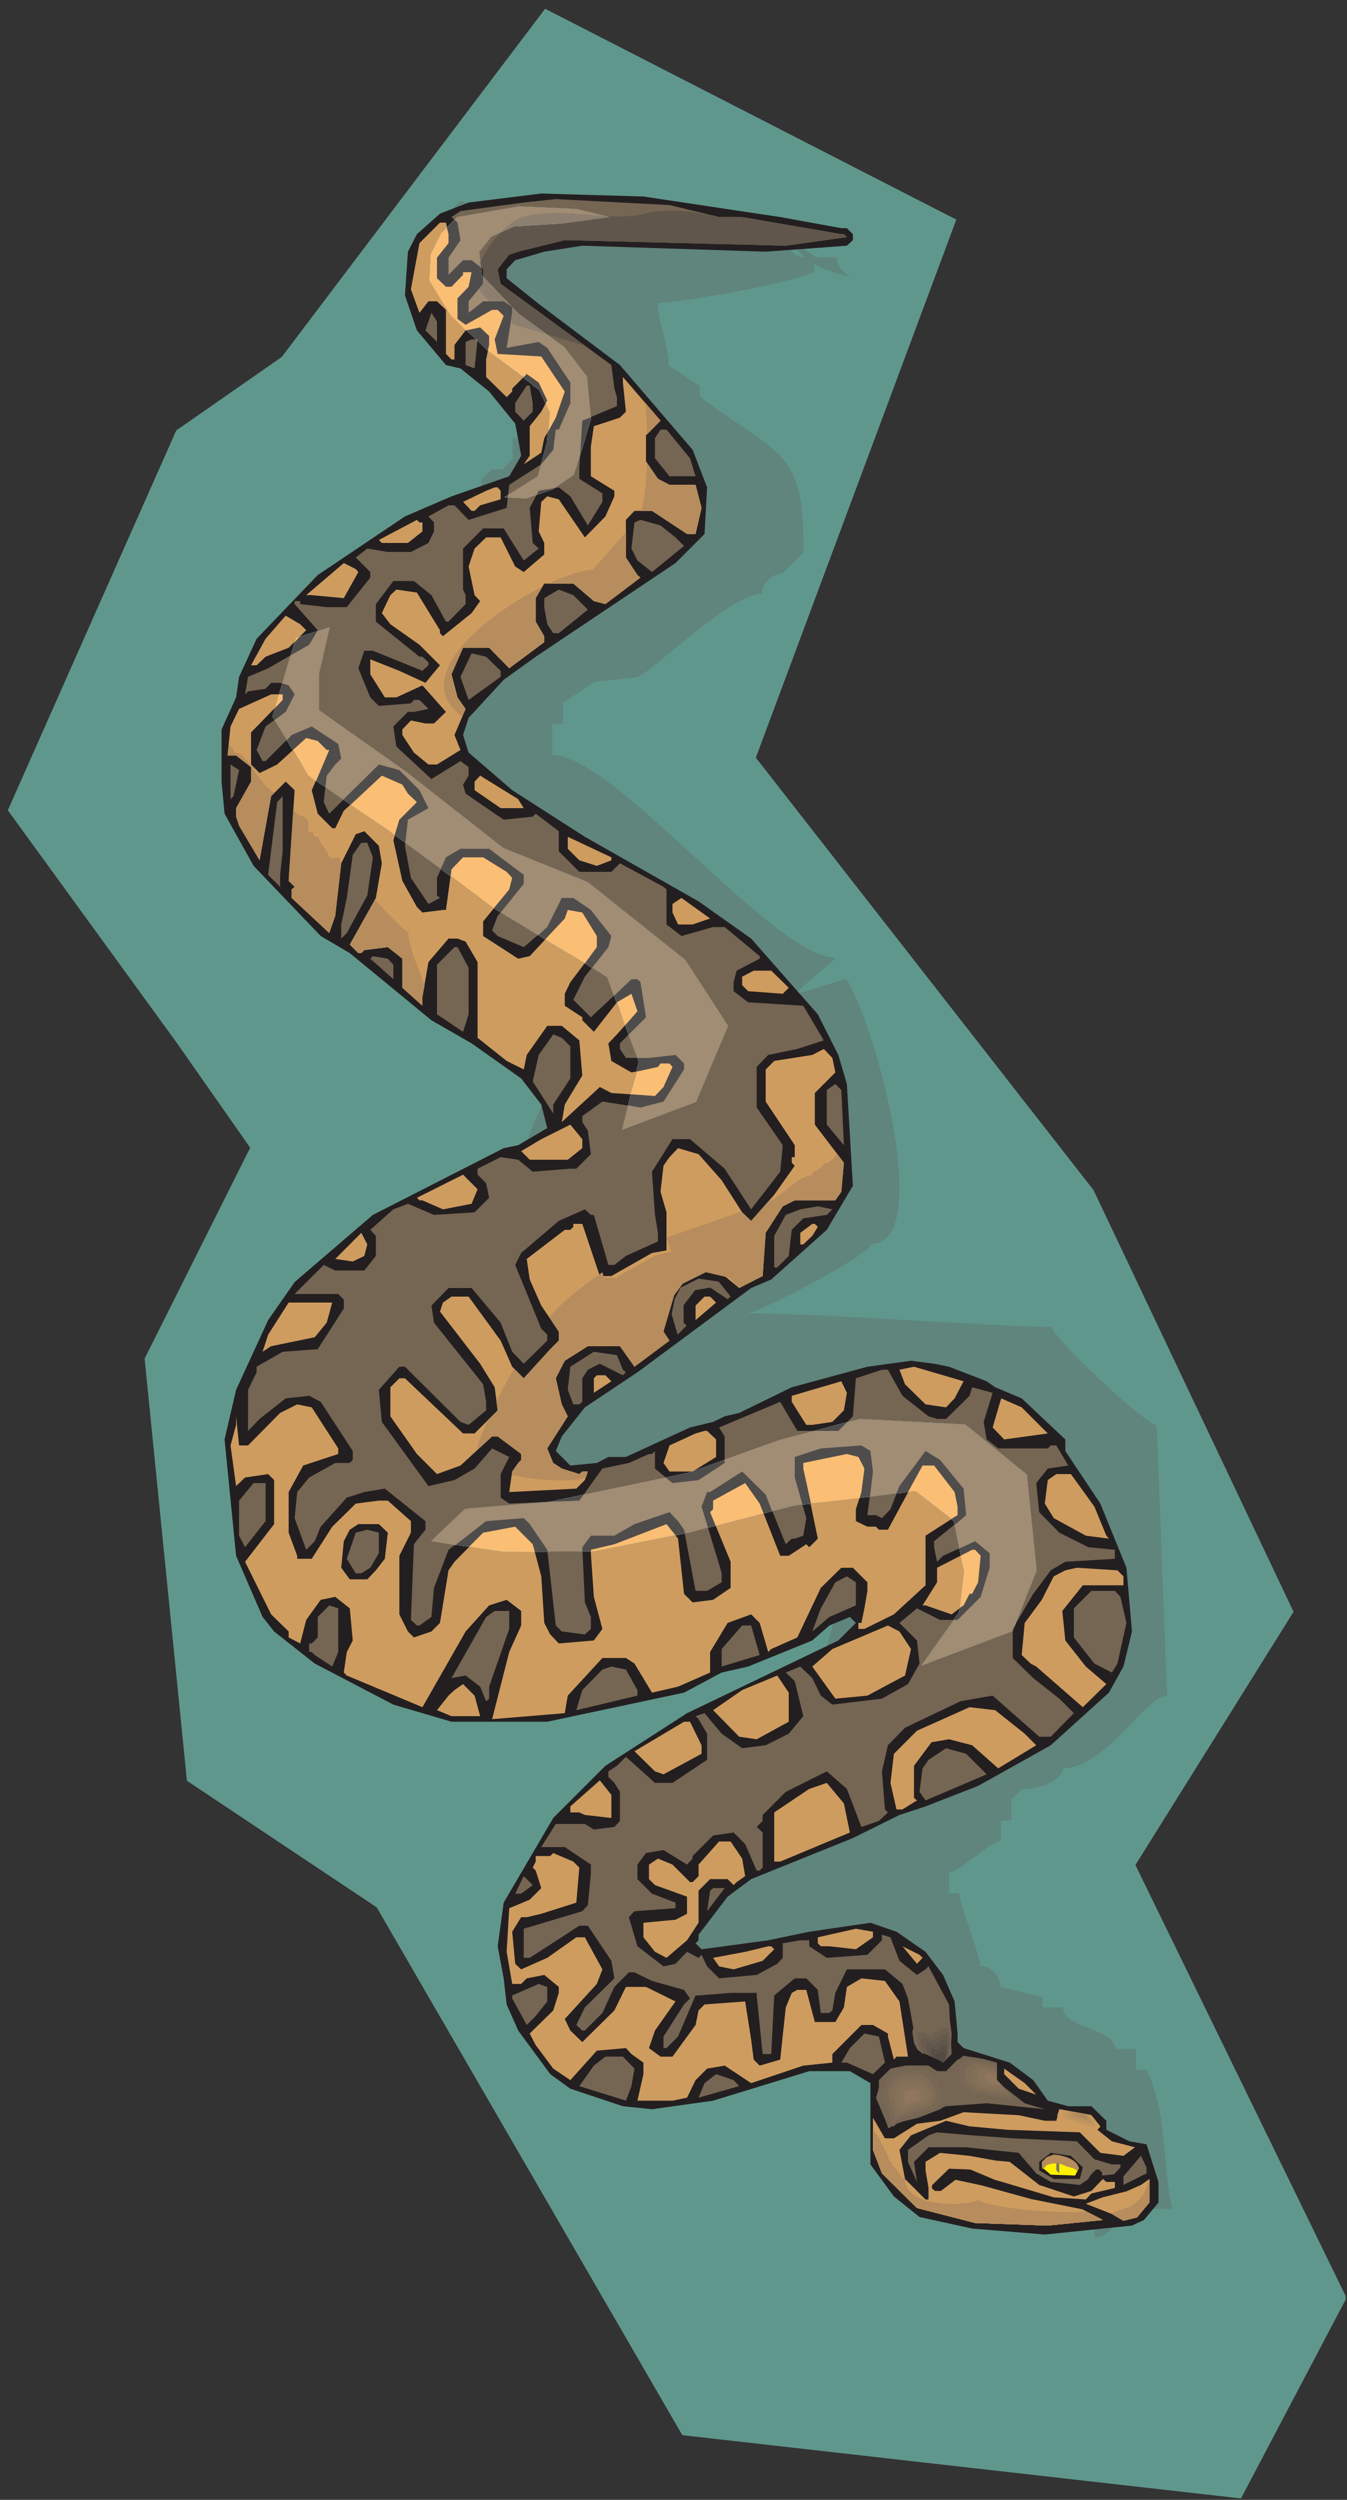 <?xml version="1.0" encoding="UTF-8" standalone="no"?>
<!-- Created with Inkscape (http://www.inkscape.org/) -->

<svg
   xmlns:dc="http://purl.org/dc/elements/1.1/"
   xmlns:cc="http://creativecommons.org/ns#"
   xmlns:rdf="http://www.w3.org/1999/02/22-rdf-syntax-ns#"
   xmlns:svg="http://www.w3.org/2000/svg"
   xmlns="http://www.w3.org/2000/svg"
   xmlns:sodipodi="http://sodipodi.sourceforge.net/DTD/sodipodi-0.dtd"
   xmlns:inkscape="http://www.inkscape.org/namespaces/inkscape"
   id="svg17495"
   version="1.1"
   inkscape:version="0.48.1 "
   width="146.25"
   height="271.25"
   xml:space="preserve"
   sodipodi:docname="Snake_16.pdf"><rect width="100%" height="100%" fill="#333333" stroke="none"/><defs
     id="defs17499"><clipPath
       clipPathUnits="userSpaceOnUse"
       id="clipPath17511"><path
         d="M 0,0 487,0 487,904 0,904 0,0 z"
         id="path17513" /></clipPath></defs><sodipodi:namedview
     pagecolor="#ffffff"
     bordercolor="#666666"
     borderopacity="1"
     objecttolerance="10"
     gridtolerance="10"
     guidetolerance="10"
     inkscape:pageopacity="0"
     inkscape:pageshadow="2"
     inkscape:window-width="640"
     inkscape:window-height="480"
     id="namedview17497"
     showgrid="false"
     inkscape:zoom="1.0728111"
     inkscape:cx="73.125"
     inkscape:cy="135.625"
     inkscape:window-x="406"
     inkscape:window-y="95"
     inkscape:window-maximized="0"
     inkscape:current-layer="g17503" /><g
     id="g17503"
     inkscape:groupmode="layer"
     inkscape:label="Snake_16"
     transform="matrix(1.25,0,0,-1.25,0,271.25)"><g
       id="g17505"
       transform="scale(0.24,0.24)"><g
         id="g17507"><g
           id="g17509"
           clip-path="url(#clipPath17511)"><path
             d="M 197.285,901 101.992,775.078 63.785,748.469 2.832,611.098 63.785,527.254 90.547,489.043 52.336,412.777 67.652,260.094 136.336,214.305 246.941,23.406 449.129,0.512 487.34,73.066 410.922,229.617 468.156,321.199 395.762,473.73 273.551,630.125 346.102,824.734 197.285,901"
             style="fill:#60978d;fill-opacity:1;fill-rule:nonzero;stroke:none"
             id="path17515" /><path
             d="m 310.215,817.617 -32.024,3.867 9.747,-9.589 6.804,-2.012 0,-3.711 c -3.711,-3.715 -49.035,-11.602 -56.617,-11.602 0,-7.425 3.867,-15.007 3.867,-22.586 l 11.293,-7.425 0,-3.868 c 30.012,-22.433 37.59,-18.718 37.59,-56.312 l -3.867,-3.711 -3.711,-3.867 c -3.715,0 -7.582,-3.711 -7.582,-7.426 -11.293,0 -37.59,-26.453 -45.016,-30.164 l -15.625,-1.703 -11.293,-7.578 0,-7.582 -3.867,0 0,-11.293 c 22.586,0 80.133,-73.325 102.719,-73.325 l -15.625,-13.46 19.34,5.878 c 11.293,-18.718 31.554,-95.91 8.968,-95.91 0,-3.715 -40.992,-25.062 -44.859,-25.062 26.453,0 91.578,-4.949 110.297,-4.949 0,-3.868 34.187,-35.582 37.902,-35.582 l 3.711,-97.766 c -7.426,0 -22.429,-26.301 -37.59,-26.301 0,-3.711 -7.425,-7.578 -15.007,-7.578 l -3.711,-3.715 0,-7.578 -3.868,0 0,-7.426 c -3.714,0 -15.003,-11.293 -18.718,-11.293 l 0,-7.582 3.715,0 c 0,-3.711 7.578,-22.586 7.578,-26.297 3.711,0 7.425,-3.711 7.425,-7.582 l 15.161,-3.711 0,-3.711 7.425,0 c 0,-7.582 18.871,-7.582 18.871,-15.007 l 7.426,0 0,-7.578 3.867,0 c 7.426,-15.008 5.414,-31.407 9.282,-50.278 l -7.578,0 0,3.867 C 412.93,112.82 399.938,91.629 396.07,95.34 l 0,3.715 c -3.715,0 -22.586,11.293 -26.3,11.293 0,3.867 -3.711,7.578 -3.711,11.293 -3.868,0 -7.582,3.867 -7.582,7.578 l -3.711,3.715 -3.711,0 -3.867,3.711 c 0,11.293 -22.586,11.293 -22.586,22.585 l -7.426,0 c -7.582,7.583 -26.301,3.868 -33.879,7.583 l 0,3.71 -11.293,0 0,3.868 -22.586,3.714 0,3.711 -22.586,7.582 c 0,15.004 -7.426,41.301 0,56.309 l 3.867,0 0,7.578 3.715,3.715 3.711,0 0,3.867 3.867,0 0,3.711 3.715,3.715 c 18.715,0 33.875,33.879 52.594,33.879 0,11.293 11.293,30.012 11.293,45.168 -41.305,0 -112.774,30.012 -142.785,30.012 0,48.886 18.718,112.773 41.304,150.367 l 3.715,0 c 18.871,30.164 -33.879,78.894 -33.879,93.898 l -7.426,0 0,3.715 -7.425,0 -3.711,3.867 c 0,33.723 14.847,75.18 14.847,101.481 l 3.715,3.711 3.867,0 3.711,3.867 0,7.426 3.715,0 0,7.582 3.867,0 c 3.711,7.425 -7.582,41.304 -15.16,41.304 0,15.004 -18.875,10.52 -18.875,29.391 l 3.715,3.715 3.867,3.867 c 21.192,-8.973 55.071,9.281 71.16,-15.16 l 2.012,4.176 c 15.004,-11.293 21.192,11.293 40.067,0 l 0,-3.715 7.421,0 7.891,-5.723 7.582,0 c 0,-3.711 3.711,-7.426 7.426,-7.426 -27.074,3.868 -32.641,24.289 0,13.922"
             style="fill:#5f857d;fill-opacity:1;fill-rule:nonzero;stroke:none"
             id="path17517" /><path
             d="m 282.367,825.664 22.121,-4.023 2.012,0 2.168,-2.164 0,-2.168 -2.168,-2.012 -29.391,-2.164 -66.363,2.164 -13.769,-2.164 -10.52,-3.094 -3.094,-3.25 0,-3.246 11.602,-9.285 29.394,-22.121 26.297,-30.629 5.258,-13.613 -0.926,-16.864 -10.519,-10.515 -50.586,-33.879 -11.602,-8.356 -12.687,-13.765 -2.008,-6.192 2.008,-6.34 15.781,-13.613 26.297,-16.863 41.148,-23.36 19.028,-13.457 24.132,-27.382 7.426,-14.696 3.094,-10.519 2.168,-36.817 -9.438,-15.933 -20.109,-17.946 -7.273,-3.093 -41.149,-30.477 -19.027,-12.683 -8.352,-10.52 -2.168,-5.262 5.262,-5.258 9.59,0.926 4.176,2.168 6.343,0 23.204,10.672 8.355,2.012 4.176,2.012 5.258,1.238 19.031,9.281 27.379,7.426 15.781,2.164 8.352,-1.082 5.414,-1.082 13.613,-5.262 3.094,-2.164 9.59,-4.023 15.781,-14.852 0,-4.176 12.683,-19.027 9.438,-23.203 2.012,-23.051 -3.094,-12.684 -5.262,-9.437 -21.039,-19.027 -16.859,-9.438 -9.438,-5.258 -19.027,-7.425 -9.438,-3.094 -16.859,-8.356 -36.82,-14.851 -8.508,-6.34 -10.52,-13.77 0,-2.011 -1.082,-1.082 2.164,-2.168 24.133,3.25 14.852,3.093 22.121,3.25 9.437,-3.25 10.52,-7.269 6.344,-8.356 4.175,-9.589 1.082,-11.602 0,-3.094 2.168,-2.168 16.707,-5.258 8.508,-6.343 5.258,-7.426 7.426,-2.012 8.355,0 5.414,-5.258 0,-3.25 8.352,-4.175 6.187,-1.082 4.332,-13.614 0,-7.425 -5.257,-6.344 -4.332,-2.012 -31.559,-3.246 -26.297,2.164 -19.031,4.176 -9.281,7.426 -8.508,11.605 0,29.391 -7.426,4.332 -14.695,0 -34.805,-10.676 -22.121,-3.094 -10.52,1.082 -19.027,6.344 -7.273,5.262 -11.602,15.777 -4.176,9.438 -1.082,9.437 -2.168,11.602 2.168,15.777 17.946,30.629 18.871,18.875 29.547,19.027 54.761,26.297 6.344,6.344 -2.168,2.164 -7.422,-3.094 -6.191,-5.414 -23.203,-9.434 -9.59,-2.168 -13.613,-7.269 -49.504,-10.52 -34.653,0 -21.039,6.188 -28.461,14.851 -14.699,11.602 -4.176,5.258 -9.59,22.125 -4.176,42.074 4.176,17.945 11.602,25.215 9.59,13.77 28.312,24.289 47.336,24.133 5.258,1.082 10.52,6.187 -2.164,8.508 -7.274,9.437 -17.941,12.684 -14.543,8.356 -29.547,24.285 -10.52,6.187 -24.285,25.371 -10.52,18.875 -1.086,11.602 0,18.871 5.262,11.602 1.082,7.425 6.344,13.77 22.121,23.051 31.559,21.191 16.859,7.27 20.887,7.273 4.328,7.426 -2.164,11.601 -9.437,11.602 -10.364,8.355 -5.261,1.235 -10.516,12.531 -4.332,12.687 1.082,15.778 3.25,6.344 8.351,7.425 10.364,4.02 26.301,3.25 36.972,-1.082 49.5,-7.426 0,0"
             style="fill:#231f20;fill-opacity:1;fill-rule:nonzero;stroke:none"
             id="path17519" /><path
             d="m 260.246,825.664 8.356,0 35.886,-6.187 0.93,0 1.082,-1.086 -22.121,-3.094 -79.977,2.012 -16.863,-4.176 -3.246,-1.082 -4.18,-5.262 1.082,-5.258 40.067,-29.394 1.086,-8.508 0.925,-3.094 0,-3.246 -12.527,-5.262 -1.086,-16.863 0,-4.176 8.356,-5.258 0,-3.093 -5.262,-8.508 -6.34,10.516 -4.18,3.25 -7.269,-1.239 -3.25,-6.187 1.086,-12.684 2.164,-2.012 -5.414,-4.332 -7.27,11.602 -7.426,0 -7.269,-7.27 0,-14.851 0.926,-2.012 0,-3.246 -6.188,-6.344 -0.929,0 -5.258,9.59 -6.344,5.106 -7.426,0 -6.34,-8.352 0,-6.344 15.778,-12.683 1.082,0 2.168,-2.012 0,-1.082 -2.168,-2.012 -17.942,7.27 -3.097,0 -2.164,-6.344 4.332,-10.519 3.093,-3.094 11.602,0.929 1.082,1.239 2.012,0 3.25,-3.25 -5.262,-1.082 -2.164,0 -5.262,-5.262 1.086,-7.27 12.684,-11.757 10.519,6.5 2.938,-2.168 0,-3.094 -2.008,-3.25 0.926,-3.246 13.769,-9.438 10.52,1.082 1.082,1.086 8.351,-6.343 0,-7.27 7.426,-7.426 11.602,0 3.097,3.094 15.778,-8.508 1.082,-0.93 0,-12.683 5.414,-4.18 11.449,3.25 4.176,0 12.683,-10.519 0,-0.93 -8.351,-4.332 -1.082,-4.176 0,-3.246 5.258,-4.023 19.957,-1.239 7.425,-12.531 -9.593,-3.094 -10.52,-2.164 -4.176,-4.332 0,-14.695 9.438,-13.613 -0.93,-9.594 -10.519,-13.613 -9.59,14.699 -12.531,10.672 -6.34,0 -7.426,-11.758 1.082,-15.621 1.082,-6.5 0,-3.094 -11.602,-5.258 -4.175,-3.25 -2.168,0 -5.258,18.102 -1.082,0 -2.168,2.008 -9.438,-4.176 -13.613,-11.602 -2.164,-4.332 9.438,-23.051 2.164,-2.164 0,-2.164 -8.508,-8.355 -4.176,4.332 -4.18,10.519 -10.515,12.532 -8.356,0 -6.187,-6.344 0.929,-6.188 17.789,-22.277 1.083,-6.344 0,-3.093 -6.344,-5.258 -2.938,1.082 -20.109,19.957 -2.012,0 -7.426,-8.356 1.082,-11.601 16.864,-23.203 9.433,2.164 7.274,4.176 6.34,7.273 6.191,-3.094 -3.098,-6.187 0,-8.508 3.098,-2.168 25.367,1.082 8.356,11.602 9.589,2.011 7.27,3.25 1.086,0 1.082,1.082 0,-6.343 6.344,-5.258 9.433,1.082 9.438,6.187 0,9.594 -2.012,3.246 22.121,9.281 6.188,-10.519 14.851,0 5.262,5.262 1.082,13.765 9.438,3.098 2.164,0 5.257,-9.438 9.438,-7.425 3.094,-0.93 3.25,0 8.507,8.355 0.93,3.094 7.426,-2.012 -3.25,-10.519 1.082,-6.344 4.176,-3.246 17.945,0 1.082,1.082 2.012,0 4.332,-7.27 -7.426,-1.085 -4.176,-5.258 1.082,-10.52 7.27,-7.426 10.519,-5.257 9.594,-0.93 0,-3.25 -17.945,-1.082 -5.262,-3.094 -6.34,-8.508 -7.426,-12.683 0,-10.52 7.426,-7.273 9.434,-7.426 5.262,-5.258 -8.356,-8.508 -4.176,0 -16.859,14.852 -11.606,-2.012 -20.109,-9.594 -6.187,-6.339 -2.164,-9.438 1.082,-13.769 1.082,-1.082 -3.25,-3.094 -6.34,-2.164 -5.262,13.765 -7.27,6.344 -14.851,-7.426 -8.352,-8.351 0,-2.168 -2.168,-2.164 2.168,-2.012 0,-12.684 -1.086,-1.086 -1.082,0 -4.175,9.594 -4.176,4.176 -7.426,-1.082 -7.426,-7.426 0,-0.929 -2.011,-2.165 -8.508,5.258 -6.344,-1.082 -3.094,-4.176 0,-5.261 5.262,-5.258 8.508,-3.25 0,-2.012 -14.852,-1.082 -2.012,-2.164 3.094,-10.519 9.438,-7.274 4.332,0.93 4.176,4.332 4.175,-2.168 1.082,1.086 2.012,-4.18 4.332,-4.328 13.613,1.234 7.426,4.024 2.012,2.164 0,5.262 6.344,1.082 3.246,0 0,-2.164 6.343,-4.18 14.696,1.086 5.262,5.258 0,2.011 3.093,-0.929 3.246,-8.508 6.344,-5.106 3.094,2.012 1.082,1.082 7.426,-13.765 0.929,-17.946 -3.093,-3.094 -6.344,4.332 -1.082,-1.238 -2.012,2.164 -3.25,17.946 -2.012,5.261 -6.339,5.258 -13.77,0 -4.176,-8.508 -1.082,-6.343 -1.082,-0.926 -3.097,0 -1.083,8.351 -4.175,4.18 -4.176,0 -7.426,-6.191 -1.082,-21.192 -3.094,0 -2.168,21.192 0,0.929 -9.437,0 -11.602,-0.929 -1.082,0 -6.343,-14.848 -4.176,-4.18 -1.082,0 0,4.18 7.426,11.602 2.164,2.164 -2.164,3.093 -11.602,3.25 -6.344,3.094 -2.012,0 -5.257,-5.262 -4.332,-9.433 -6.344,-6.344 -0.926,0 -2.168,2.012 3.094,6.343 10.676,10.52 -1.086,6.34 -8.508,12.687 -3.094,0 -17.945,-11.605 -2.164,0 0,10.519 21.195,6.344 2.008,2.168 1.086,11.445 0,3.25 -9.438,6.34 -8.507,0 5.257,8.356 10.52,0 3.25,-2.012 7.426,0.93 2.011,2.164 0,10.519 -2.011,3.25 -2.168,2.164 0,2.012 3.093,2.012 3.25,3.246 10.52,-9.434 6.344,0 12.527,8.352 0,9.437 -3.094,5.258 -1.082,1.086 3.25,1.082 6.188,-7.426 7.426,-5.257 8.507,1.082 8.352,4.175 5.262,6.344 -3.094,12.684 -3.25,3.093 5.262,2.168 4.328,-4.179 3.094,-6.34 4.179,-3.25 17.946,2.164 9.433,5.262 4.176,7.425 -0.926,8.352 -6.344,6.344 6.344,5.258 8.356,-4.176 6.339,0 8.356,8.355 3.246,10.52 0,5.258 -5.258,4.332 -11.601,-5.258 -2.168,-2.168 -1.082,5.262 0,2.164 11.601,9.437 -0.926,9.59 -8.507,10.367 -5.262,3.246 -9.438,-12.683 -3.246,-8.356 -3.093,-3.246 -2.168,1.082 -3.094,0 2.012,15.778 -0.93,7.425 -3.246,2.012 -14.699,-1.082 -9.434,-3.094 0,-7.426 4.176,-14.695 -1.082,-6.344 -3.094,-1.082 -1.082,0 -2.168,-2.011 -7.27,17.945 -8.507,8.352 -11.606,-7.426 -1.082,0 -2.012,-5.258 6.344,-20.887 0.93,-3.246 0,-3.25 -5.262,-3.094 -4.176,0 -4.175,22.121 -2.168,3.094 -3.094,3.25 -12.684,-4.332 -7.269,-4.176 -8.508,0 -3.094,-4.175 0.926,-19.957 2.168,-5.262 0,-4.328 -2.168,-2.012 -8.352,1.082 -2.168,2.164 -3.093,27.383 -6.344,9.281 -2.164,2.168 -13.613,-1.086 -13.614,-10.363 -5.258,-13.77 -0.929,-10.519 -4.332,-3.094 -0.926,0 -2.168,2.012 1.082,27.383 4.18,5.257 0,3.094 -14.7,11.758 -7.425,-1.238 -6.34,-2.008 -9.438,-10.52 -2.164,-5.261 -3.093,-3.094 -4.18,11.449 0.93,9.434 4.332,5.261 9.433,5.258 5.262,0 1.082,1.086 0,3.246 -11.602,17.789 -4.175,2.168 -8.508,-0.929 -9.438,-7.426 -4.176,-4.332 0,14.851 3.094,6.344 0,2.012 9.434,5.414 12.687,0.93 9.438,14.695 0,3.246 -2.012,2.012 -15.781,0 10.519,10.519 4.176,-2.011 10.52,0 4.179,5.261 0,7.27 -2.011,2.168 8.351,7.422 5.262,2.011 9.437,-4.019 14.696,0.926 5.258,5.261 -1.082,5.258 -3.094,3.094 0,2.168 8.351,4.176 6.344,-0.93 5.262,-4.332 13.613,1.086 2.164,0 5.262,5.258 -1.086,8.507 -2.008,3.094 0,2.168 7.27,5.258 13.765,-2.164 8.356,2.164 7.426,11.602 0,2.168 -3.094,3.093 -9.594,-1.082 -8.352,0 -2.164,3.246 0,2.012 9.434,9.438 -2.012,12.683 -1.082,1.082 -2.164,0 -14.695,-13.765 -6.344,6.343 4.176,8.352 8.508,10.676 1.082,4.019 -4.176,5.262 -3.246,4.176 -6.344,4.332 -4.176,0 -5.261,-10.52 -8.508,-7.269 -9.438,4.019 -2.011,2.012 2.011,5.262 9.438,11.601 0,3.246 -12.531,9.438 -10.364,0 -5.261,-3.094 -3.247,-7.426 0,-6.34 1.082,-0.929 -4.175,-2.164 -6.344,9.433 -2.164,11.602 1.082,9.437 7.426,4.176 -3.25,6.5 -7.27,7.27 -7.426,2.011 -17.945,-17.789 -2.012,4.176 1.086,9.59 3.09,4.023 2.168,2.164 -1.082,5.262 -9.594,6.34 -7.269,-3.094 -9.438,-9.433 -1.082,0 -2.164,4.019 3.246,8.508 7.274,5.262 3.246,6.343 -2.164,3.247 -3.094,0.929 -3.25,0 -2.012,-2.168 -6.34,-0.926 -1.086,-1.082 1.086,6.34 7.27,3.094 14.852,8.508 3.093,5.262 -8.355,9.437 0,1.082 2.012,0 0,-1.082 9.593,-1.086 7.27,0 8.508,10.676 0,2.012 -5.262,5.257 4.18,3.25 7.425,-1.238 8.352,0 6.344,3.25 2.011,4.176 0,3.25 -2.011,2.164 7.269,4.023 2.164,0 5.106,-5.261 13.769,4.332 0.93,8.355 11.602,7.426 4.332,5.258 0.925,7.269 1.082,0 4.18,9.594 0,7.426 -8.355,12.527 -3.094,2.168 -11.602,-2.168 2.012,12.688 0,2.164 -3.094,2.012 -7.426,0 -5.261,-4.176 0,4.176 5.261,6.343 0,5.258 -4.175,3.25 -3.094,0 -5.262,-5.262 0,6.188 4.332,6.344 -1.082,6.343 -2.168,2.012 3.25,2.164 22.895,3.094 11.601,1.238 41.149,-2.164 17.945,-4.332 0,0"
             style="fill:#756553;fill-opacity:1;fill-rule:nonzero;stroke:none"
             id="path17521" /><path
             d="m 162.324,819.477 0,-3.25 -4.176,-5.262 0,-7.422 3.247,-3.094 2.011,0 4.18,4.328 0,0.93 3.094,0 -1.086,-5.258 -4.02,-4.179 0,-7.426 2.938,-2.164 9.59,5.414 2.011,0 2.168,-2.164 -3.25,-8.512 1.082,-5.258 15.782,-0.93 8.507,-12.683 -3.25,-9.438 -4.175,-7.425 -1.082,-5.258 -6.344,-4.176 2.164,3.094 0,10.672 4.18,5.261 2.164,4.02 -3.094,6.5 -4.332,3.094 -5.258,-5.262 0,-1.082 -2.012,-2.012 -7.425,7.274 0,6.339 1.082,5.262 0,3.246 -3.247,3.094 -5.261,-1.082 -4.024,-5.258 0,-5.262 -1.082,0 -2.011,2.012 0,15.934 -3.247,3.094 -3.093,0 -3.25,-4.176 -3.094,8.508 3.094,16.707 7.425,7.425 2.165,0 0.929,-4.175 0,0"
             style="fill:#cf9c5f;fill-opacity:1;fill-rule:nonzero;stroke:none"
             id="path17523" /><path
             d="m 158.148,780.492 -4.175,4.176 2.164,6.344 2.011,-3.094 0,-7.426"
             style="fill:#756553;fill-opacity:1;fill-rule:nonzero;stroke:none"
             id="path17525" /><path
             d="m 171.762,770.902 -3.25,1.235 0,8.355 2.168,0.926 2.164,0 -1.082,-10.516 0,0"
             style="fill:#756553;fill-opacity:1;fill-rule:nonzero;stroke:none"
             id="path17527" /><path
             d="m 233.793,746.77 0,-9.438 4.332,-6.344 4.176,-2.164 9.437,0 2.164,-8.355 -2.164,-9.438 -3.093,0 -12.684,8.356 -6.344,0 -3.094,-3.25 0,-13.614 4.176,-6.339 1.082,-0.93 -12.683,-9.59 -4.176,1.082 -7.426,6.344 -10.519,0 -3.094,-5.262 0,-8.508 3.094,-5.261 0,-2.164 -12.684,-9.438 -7.273,7.426 -9.434,0 -4.18,-9.59 2.168,-8.355 2.938,-4.176 -4.024,-9.438 2.168,-5.414 -8.508,-5.258 -3.093,0 -5.262,4.332 -4.176,6.34 0,2.012 3.094,3.25 5.262,-1.082 3.093,0 4.329,4.176 -8.508,9.59 -9.434,-4.332 -4.18,0 -5.257,8.355 0,5.414 10.519,-4.176 9.438,-4.332 5.257,6.344 -7.425,7.422 -10.52,7.426 -3.094,4.023 3.094,6.496 2.168,2.012 7.426,-1.082 8.351,-13.613 0,-1.082 1.083,-1.086 10.367,8.355 3.093,4.332 -2.011,2.164 -2.168,10.367 2.168,6.496 4.176,4.024 5.257,0 5.262,-10.52 3.094,-2.011 7.426,6.343 0,4.176 -2.012,4.176 0.93,10.676 2.164,2.008 4.175,-1.082 9.438,-13.766 7.426,7.578 3.25,7.27 0,2.011 -8.508,5.262 0,10.672 1.082,7.426 9.437,3.093 2.164,2.168 -1.082,10.52 0,2.012 13.614,-15.782 -5.262,-5.257 0,0"
             style="fill:#cf9c5f;fill-opacity:1;fill-rule:nonzero;stroke:none"
             id="path17529" /><path
             d="m 192.801,758.371 0,-3.094 -3.25,-3.25 -3.094,3.25 0,3.094 4.176,6.34 1.082,0 1.086,-6.34 0,0"
             style="fill:#756553;fill-opacity:1;fill-rule:nonzero;stroke:none"
             id="path17531" /><path
             d="m 249.727,738.414 2.011,-6.496 -9.437,0 -5.258,6.496 0,7.27 2.012,3.093 2.164,0 8.508,-10.363 0,0"
             style="fill:#756553;fill-opacity:1;fill-rule:nonzero;stroke:none"
             id="path17533" /><path
             d="m 181.195,726.656 0,-3.093 -7.422,-2.165 -2.011,-2.011 -1.082,0 -3.094,3.25 8.352,4.019 3.093,1.239 1.082,0 1.082,-1.239 0,0 z m -28.308,-11.445 0,-3.25 -5.258,-4.176 -9.438,0 -1.082,1.082 13.77,7.27 0.926,-0.926 1.082,0 0,0 z m -23.203,-17.945 -5.258,-9.438 -11.606,1.082 -2.007,0 13.613,11.606 4.328,-2.168 0.93,-1.082 0,0 z m -18.871,-21.039 -6.344,-6.344 -8.356,-3.246 -3.246,-3.094 -2.012,0 5.258,9.59 7.274,8.351 5.258,-3.093 2.168,-2.164 0,0 z m 78.738,-64.356 -8.356,0 -9.433,6.5 0,3.094 2.011,2.164 13.766,-8.508 2.012,-3.25 0,0 z M 221.262,593 l -5.258,-2.012 -6.344,2.012 -4.176,4.176 0,4.332 15.778,-7.426 0,-1.082 z m 29.394,-23.203 -5.261,0 -2.008,4.328 0,3.098 3.246,2.164 10.363,-7.426 -6.34,-2.164 0,0 z m 34.805,-22.899 -2.164,-2.164 -12.531,0.93 -2.164,2.164 0,3.094 4.175,2.164 6.344,0 6.34,-6.188 0,0"
             style="fill:#cf9c5f;fill-opacity:1;fill-rule:nonzero;stroke:none"
             id="path17535" /><path
             d="m 244.469,709.797 3.094,-3.094 -11.602,-9.437 -5.262,4.175 -2.164,4.332 1.082,9.438 2.164,0.926 7.274,-2.008 5.414,-4.332 0,0"
             style="fill:#756553;fill-opacity:1;fill-rule:nonzero;stroke:none"
             id="path17537" /><path
             d="m 212.754,683.652 -10.52,-8.507 -2.007,0 -2.168,3.246 -1.082,6.187 0,3.25 5.257,3.094 5.262,-2.012 5.258,-5.258 0,0"
             style="fill:#756553;fill-opacity:1;fill-rule:nonzero;stroke:none"
             id="path17539" /><path
             d="m 181.195,661.531 0,-2.168 -11.601,-8.351 -2.938,8.351 4.024,8.508 5.258,-1.234 5.257,-5.106 0,0"
             style="fill:#756553;fill-opacity:1;fill-rule:nonzero;stroke:none"
             id="path17541" /><path
             d="m 102.301,651.012 -11.445,-11.758 0,-11.602 3.094,-3.093 6.344,3.093 10.52,9.59 4.175,-1.082 3.25,-3.25 0.926,0 -6.344,-14.539 2.168,-8.508 5.258,-5.261 1.082,0 3.098,6.343 13.765,12.684 7.426,-3.25 2.012,-3.246 3.25,-3.094 -6.344,-6.344 -2.168,-7.425 3.25,-14.696 5.262,-9.437 2.008,-2.012 7.426,0.93 1.082,0 2.011,14.695 4.18,4.332 7.269,0 8.508,-5.258 2.012,-2.168 -1.082,-4.176 -9.438,-11.601 0,-5.262 12.684,-8.199 4.176,0.93 12.687,13.613 1.082,3.094 5.262,-0.93 5.258,-8.508 0,-4.019 -9.59,-12.688 -2.012,-4.176 0,-4.332 6.344,-4.175 0,-1.082 4.176,-4.18 8.351,10.676 5.262,3.093 2.164,-6.343 -7.426,-8.352 -3.093,-3.25 1.082,-6.344 7.273,-4.175 9.59,2.011 0.93,1.239 3.246,0 1.086,-1.239 -3.25,-7.269 -3.094,-3.25 -15.781,1.082 -4.176,2.168 -13.766,-12.688 1.082,6.344 6.344,10.52 -1.086,12.683 -6.34,5.262 -5.261,0 -7.426,-10.52 -1.082,-5.261 -6.188,3.093 -10.519,8.356 0,27.383 -4.332,7.425 -2.938,1.082 -3.25,0 -7.269,-8.507 -2.168,-12.532 0,-3.25 -7.27,6.496 0,10.52 -5.258,4.18 -8.511,-1.086 -1.082,-1.082 -1.082,0 -3.094,3.093 9.437,16.864 2.164,12.531 -1.082,6.34 -5.261,5.262 -3.094,-1.082 -5.258,-10.52 -2.168,-19.027 -2.164,-6.188 -13.613,12.684 0,3.093 1.082,0.93 -2.164,2.164 2.164,32.797 -3.246,3.094 -5.262,-5.262 -4.176,-23.203 -7.426,12.531 -1.082,3.246 0,3.094 5.414,9.594 0,5.258 -5.414,4.179 -3.094,0 1.082,10.516 3.094,6.344 11.602,5.261 4.176,0 0,-2.011"
             style="fill:#cf9c5f;fill-opacity:1;fill-rule:nonzero;stroke:none"
             id="path17543" /><path
             d="m 84.512,616.203 -1.082,-1.082 0,12.531 3.094,-2.011 -2.012,-9.438 0,0"
             style="fill:#756553;fill-opacity:1;fill-rule:nonzero;stroke:none"
             id="path17545" /><path
             d="m 101.375,587.738 0,-4.328 -4.332,4.328 3.25,26.301 2.008,2.164 0,-19.953 -0.926,-8.512 0,0"
             style="fill:#756553;fill-opacity:1;fill-rule:nonzero;stroke:none"
             id="path17547" /><path
             d="m 134.945,594.082 -2.011,-13.766 -7.426,-13.613 -2.012,-2.012 0,5.106 2.012,9.59 2.164,15.625 3.094,4.332 2.168,0 2.011,-5.262 0,0"
             style="fill:#756553;fill-opacity:1;fill-rule:nonzero;stroke:none"
             id="path17549" /><path
             d="m 169.594,554.172 0,-16.863 -2.008,-6.344 -9.438,6.344 0,17.945 6.34,6.344 1.086,0 4.02,-7.426 0,0"
             style="fill:#756553;fill-opacity:1;fill-rule:nonzero;stroke:none"
             id="path17551" /><path
             d="m 142.367,555.254 0,-5.262 -8.351,7.426 0.929,0.93 5.414,-0.93 2.008,-2.164 0,0"
             style="fill:#756553;fill-opacity:1;fill-rule:nonzero;stroke:none"
             id="path17553" /><path
             d="m 206.414,525.707 0,-11.602 -6.187,-9.437 0,-3.25 -7.426,11.605 2.164,9.59 5.262,7.426 3.093,-1.238 3.094,-3.094 0,0"
             style="fill:#756553;fill-opacity:1;fill-rule:nonzero;stroke:none"
             id="path17555" /><path
             d="m 302.324,516.27 -7.426,-7.426 0,-11.446 10.52,-13.769 -0.93,-10.52 -2.164,-3.093 -14.695,0 -4.332,-2.164 -6.188,-9.594 -1.082,-15.625 -8.511,-4.328 -5.258,4.328 -8.356,2.012 -8.507,-4.176 -3.094,-4.332 -2.164,-13.614 2.164,-3.246 -12.684,-9.437 -5.258,7.426 -11.605,0 -8.352,-5.262 -3.25,-6.344 2.168,-9.433 2.164,-4.332 -7.425,-11.602 2.168,-5.262 3.093,-2.011 6.34,-2.008 1.086,0.926 2.008,0 -1.082,-3.094 -3.094,-3.094 -24.285,-1.238 1.082,7.426 2.164,3.093 1.082,1.086 0,2.164 -8.508,6.344 -2.011,0 -11.446,-10.52 -8.508,-3.093 -7.269,7.269 -9.594,13.614 0,10.519 3.25,3.246 2.012,0 21.039,-19.953 4.176,0 8.351,8.352 -1.082,8.355 -5.258,8.508 -14.543,18.875 1.083,3.246 3.093,2.168 6.188,0 11.601,-15.934 4.18,-9.437 4.176,-4.18 9.59,10.524 3.093,3.093 0,3.246 -6.339,9.438 -4.18,9.437 -1.082,7.426 13.769,10.52 2.012,0 1.082,1.082 0,1.082 3.25,0 6.34,-18.875 4.176,0 14.699,8.355 5.258,0.93 0,13.766 -2.164,7.425 1.082,9.438 2.164,3.094 3.094,3.25 7.425,-2.168 8.356,-9.438 7.426,-11.601 3.246,-3.094 8.355,9.437 7.426,10.52 -1.082,1.082 0,2.012 1.082,0 0,4.332 -10.52,15.777 0,11.602 3.094,3.093 13.766,2.168 4.179,2.164 3.094,-3.246 1.082,-5.261 0,0"
             style="fill:#cf9c5f;fill-opacity:1;fill-rule:nonzero;stroke:none"
             id="path17557" /><path
             d="m 305.418,489.973 -6.188,7.425 0,12.528 3.094,2.168 2.164,-2.168 0.93,-19.953 0,0"
             style="fill:#756553;fill-opacity:1;fill-rule:nonzero;stroke:none"
             id="path17559" /><path
             d="m 210.746,488.891 -5.262,-4.18 -13.769,0 -3.094,3.094 7.274,4.332 10.519,5.261 4.332,-5.261 0,-3.246"
             style="fill:#cf9c5f;fill-opacity:1;fill-rule:nonzero;stroke:none"
             id="path17561" /><path
             d="m 170.68,468.777 -10.367,-2.011 -7.426,3.25 -1.082,0 -0.926,0.929 16.707,8.352 5.258,-5.258 -2.164,-5.262 0,0"
             style="fill:#cf9c5f;fill-opacity:1;fill-rule:nonzero;stroke:none"
             id="path17563" /><path
             d="m 299.23,464.758 -8.507,-1.238 -4.176,-4.176 -1.086,-9.438 -4.176,-4.176 -1.082,0 0,11.446 4.176,7.582 5.262,2.008 6.339,1.086 5.262,-1.086 -2.012,-2.008 0,0"
             style="fill:#756553;fill-opacity:1;fill-rule:nonzero;stroke:none"
             id="path17565" /><path
             d="m 295.98,460.426 -2.011,-3.25 -3.246,-3.094 -1.082,0 0,4.176 4.328,3.25 0.929,0 1.082,-1.082 0,0"
             style="fill:#cf9c5f;fill-opacity:1;fill-rule:nonzero;stroke:none"
             id="path17567" /><path
             d="m 131.848,449.906 -4.176,-2.011 -6.344,0.929 9.438,9.434 2.168,-4.176 -1.086,-4.176 0,0"
             style="fill:#cf9c5f;fill-opacity:1;fill-rule:nonzero;stroke:none"
             id="path17569" /><path
             d="m 264.422,435.211 -1.082,-0.93 -6.344,4.176 -5.414,-0.926 -4.176,-5.414 0,-6.344 1.082,-1.082 -3.246,-3.25 -2.168,7.426 1.086,5.414 2.164,4.176 6.496,3.25 7.274,-1.082 4.328,-5.414 0,0"
             style="fill:#756553;fill-opacity:1;fill-rule:nonzero;stroke:none"
             id="path17571" /><path
             d="m 259.164,433.043 -7.426,-6.344 0,5.262 3.25,3.25 2.008,0 2.168,-2.168 0,0"
             style="fill:#cf9c5f;fill-opacity:1;fill-rule:nonzero;stroke:none"
             id="path17573" /><path
             d="m 118.238,425.773 -4.332,-5.261 -15.781,-3.246 -3.094,-2.012 2.012,6.187 7.426,11.602 15.777,0 -2.008,-7.27 0,0"
             style="fill:#cf9c5f;fill-opacity:1;fill-rule:nonzero;stroke:none"
             id="path17575" /><path
             d="m 225.441,408.758 1.082,-0.93 -1.082,-1.082 -8.355,4.176 -4.332,-2.164 -2.008,-3.098 0,-8.508 -1.086,-0.925 -2.164,0 -2.012,5.257 0.93,8.356 8.508,5.414 8.351,-1.238 2.168,-5.258 0,0"
             style="fill:#756553;fill-opacity:1;fill-rule:nonzero;stroke:none"
             id="path17577" /><path
             d="m 345.484,398.391 -3.093,-3.246 -7.426,1.082 -7.426,7.269 -2.012,5.262 5.262,1.082 17.945,-5.262 -3.25,-6.187 0,0"
             style="fill:#cf9c5f;fill-opacity:1;fill-rule:nonzero;stroke:none"
             id="path17579" /><path
             d="m 221.262,404.578 -6.34,-4.176 0,5.258 1.082,1.086 3.094,0 2.164,-2.168 0,0"
             style="fill:#cf9c5f;fill-opacity:1;fill-rule:nonzero;stroke:none"
             id="path17581" /><path
             d="m 305.418,394.059 -4.176,-4.176 -7.273,-1.082 -2.164,0 -5.258,8.351 0,2.168 17.941,5.258 2.012,-4.176 -1.082,-6.343 0,0"
             style="fill:#cf9c5f;fill-opacity:1;fill-rule:nonzero;stroke:none"
             id="path17583" /><path
             d="m 379.207,385.707 -15.777,-2.168 -4.176,4.332 3.094,10.52 7.422,-3.246 9.437,-9.438 0,0"
             style="fill:#cf9c5f;fill-opacity:1;fill-rule:nonzero;stroke:none"
             id="path17585" /><path
             d="m 122.414,380.293 0,-2.012 -12.687,-4.176 -5.258,-9.593 0,-14.696 3.094,-8.351 0,-1.086 5.257,0 7.426,11.605 8.508,8.352 8.355,1.082 3.25,0 8.352,-7.426 0,-4.176 -4.176,-8.351 0,-21.195 3.094,-6.188 2.164,-2.164 6.344,2.164 3.093,3.094 3.094,19.027 2.164,3.094 10.367,10.519 11.602,2.168 6.344,-6.343 3.094,-11.602 1.082,-16.863 2.164,-4.176 3.093,-3.25 12.688,1.082 3.094,4.18 -3.094,11.601 -1.082,15.778 0,1.238 8.508,2.012 18.871,7.269 4.176,-5.258 2.168,-19.957 3.093,-3.093 7.426,0.929 6.34,4.328 0,9.438 -7.426,17.945 1.086,1.082 0,3.094 11.602,6.344 5.257,-7.426 7.426,-18.871 3.094,0 6.344,4.176 1.082,-1.082 3.093,3.093 -5.257,25.368 0,2.011 15.777,3.25 4.176,-1.082 2.168,-4.179 -1.082,-8.508 -2.012,-6.188 0,-4.332 4.176,-2.008 3.094,0 1.082,-1.086 3.25,0 12.531,23.207 4.176,0 7.425,-9.593 1.082,-5.258 0,-3.094 -11.601,-7.426 0,-17.945 -11.449,-10.519 -10.672,-5.258 -2.168,0 0,2.164 1.086,0 1.082,5.258 1.082,6.343 0,3.094 -5.258,5.262 -4.18,0 -7.425,-7.274 -8.508,-17.941 -9.434,-4.18 -1.086,-1.082 -3.094,10.52 -3.093,3.094 -8.508,-3.094 -6.344,-10.52 0,-7.426 -11.601,-5.105 -9.434,-2.164 -6.344,10.519 -3.094,2.012 -8.507,0 -12.532,-13.613 -1.082,-6.344 -26.3,-2.168 6.191,24.289 4.328,9.59 0,5.262 -5.258,4.023 -6.343,-2.011 -8.508,-9.438 -15.625,-27.383 -27.379,11.449 -1.082,1.082 1.082,7.426 2.164,4.176 -1.082,11.602 -5.262,4.179 -5.258,-1.082 -5.257,-7.273 -2.168,-8.508 -4.176,2.168 0,2.164 -6.344,6.188 -9.438,19.027 10.52,13.613 0,15.934 -2.164,2.168 -8.355,-1.239 -3.246,-3.093 -2.012,14.695 2.012,7.426 0,3.094 1.082,-10.52 3.25,0 11.602,11.758 6.188,3.094 5.257,-1.082 9.594,-14.852 0,0"
             style="fill:#cf9c5f;fill-opacity:1;fill-rule:nonzero;stroke:none"
             id="path17587" /><path
             d="m 259.164,383.539 0,-6.34 -8.508,-5.261 -8.355,0 -2.164,3.093 2.164,6.344 9.437,4.332 3.25,0.926 0.926,0 3.25,-3.094 0,0"
             style="fill:#cf9c5f;fill-opacity:1;fill-rule:nonzero;stroke:none"
             id="path17589" /><path
             d="m 396.07,359.254 4.332,-10.52 0.926,-1.082 -8.351,1.082 -11.602,6.344 -3.25,5.258 1.082,8.508 3.094,2.168 5.262,0 8.507,-11.758 0,0"
             style="fill:#cf9c5f;fill-opacity:1;fill-rule:nonzero;stroke:none"
             id="path17591" /><path
             d="m 96.113,353.992 -7.426,-9.433 -2.164,4.175 0,12.684 5.262,6.344 4.328,0 0,-13.77"
             style="fill:#756553;fill-opacity:1;fill-rule:nonzero;stroke:none"
             id="path17593" /><path
             d="m 140.359,349.816 -1.086,-9.437 -3.246,-4.176 -3.093,-3.25 -6.344,0 -3.094,4.18 0.93,9.59 2.164,4.175 3.094,2.012 7.425,0 3.25,-3.094 0,0"
             style="fill:#231f20;fill-opacity:1;fill-rule:nonzero;stroke:none"
             id="path17595" /><path
             d="m 137.109,342.391 -3.093,-5.258 -3.25,-2.012 -2.012,0 -3.246,5.258 3.246,9.437 4.18,1.082 4.175,-1.082 0,-7.425"
             style="fill:#756553;fill-opacity:1;fill-rule:nonzero;stroke:none"
             id="path17597" /><path
             d="m 354.922,341.465 -0.93,-9.594 -2.164,-4.176 -0.93,0 -2.164,-4.175 -4.332,-3.25 -9.437,3.25 -1.082,0 5.258,8.351 0,5.262 12.687,6.496 1.082,0 2.012,-2.164 0,0"
             style="fill:#cf9c5f;fill-opacity:1;fill-rule:nonzero;stroke:none"
             id="path17599" /><path
             d="m 406.59,334.039 0,-3.25 -14.699,0 -7.422,-9.281 1.082,-10.676 7.426,-9.434 7.425,-6.343 -8.511,-8.356 -16.86,14.699 -2.011,1.082 -3.25,3.094 1.085,11.602 6.188,8.355 4.332,8.508 4.176,2.164 4.176,0.93 14.695,-0.93 2.168,-2.164 0,0"
             style="fill:#cf9c5f;fill-opacity:1;fill-rule:nonzero;stroke:none"
             id="path17601" /><path
             d="m 309.75,323.52 -9.59,-4.18 -6.191,-5.258 3.094,8.352 5.261,9.437 4.176,2.168 3.25,-2.168 0,-8.351"
             style="fill:#756553;fill-opacity:1;fill-rule:nonzero;stroke:none"
             id="path17603" /><path
             d="m 405.508,326.613 2.164,-9.437 -3.25,-14.696 -2.012,-3.25 -6.34,3.25 -7.425,9.438 0,10.516 6.343,6.343 8.508,0 2.012,-2.164 0,0"
             style="fill:#756553;fill-opacity:1;fill-rule:nonzero;stroke:none"
             id="path17605" /><path
             d="m 122.414,306.656 -2.168,-5.258 -6.34,4.176 -1.086,1.082 -0.925,0 0,3.094 0.925,0 2.168,2.168 0,7.422 4.176,4.18 3.25,-1.086 0,-15.778"
             style="fill:#756553;fill-opacity:1;fill-rule:nonzero;stroke:none"
             id="path17607" /><path
             d="m 184.293,315.012 -7.273,-20.887 0,-4.332 -1.082,-0.926 -2.165,5.258 -5.261,4.023 -5.106,-0.929 12.532,22.121 3.093,2.168 5.262,0 0,-6.496"
             style="fill:#756553;fill-opacity:1;fill-rule:nonzero;stroke:none"
             id="path17609" /><path
             d="m 274.941,305.574 -13.765,-4.176 0,6.34 7.426,8.508 3.246,0 3.093,-10.672 0,0"
             style="fill:#756553;fill-opacity:1;fill-rule:nonzero;stroke:none"
             id="path17611" /><path
             d="m 329.707,307.738 -2.168,-9.59 -13.613,-7.269 -11.602,-1.086 -8.355,11.605 7.273,6.34 20.11,8.508 4.175,-2.164 4.18,-6.344 0,0"
             style="fill:#cf9c5f;fill-opacity:1;fill-rule:nonzero;stroke:none"
             id="path17613" /><path
             d="m 230.699,292.891 0,-2.012 -22.121,-5.262 2.168,7.274 7.27,7.422 3.246,1.085 5.261,-1.085 4.176,-7.422 0,0"
             style="fill:#756553;fill-opacity:1;fill-rule:nonzero;stroke:none"
             id="path17615" /><path
             d="m 285.461,281.441 -11.602,-6.343 -6.343,0.929 -9.434,9.59 10.52,7.274 12.683,5.257 4.176,-6.187 0,-10.52"
             style="fill:#cf9c5f;fill-opacity:1;fill-rule:nonzero;stroke:none"
             id="path17617" /><path
             d="m 173.773,283.453 -10.367,0 -5.258,2.164 4.176,5.262 2.164,2.012 3.098,2.164 4.176,-4.176 2.011,-7.426 0,0"
             style="fill:#cf9c5f;fill-opacity:1;fill-rule:nonzero;stroke:none"
             id="path17619" /><path
             d="m 370.855,277.109 4.176,-4.175 -13.769,-8.356 -9.434,8.356 -8.355,2.164 -6.344,-1.082 -6.34,-8.508 0,-11.602 1.082,-0.929 -5.262,-3.25 -2.164,0 -2.164,9.593 1.235,10.52 8.355,8.351 19.027,8.508 9.282,-1.082 10.675,-8.508 0,0"
             style="fill:#cf9c5f;fill-opacity:1;fill-rule:nonzero;stroke:none"
             id="path17621" /><path
             d="m 253.902,272.934 0,-3.094 -13.765,-7.426 -3.094,1.082 -7.426,7.27 17.946,10.675 2.164,0 4.175,-8.507 0,0"
             style="fill:#cf9c5f;fill-opacity:1;fill-rule:nonzero;stroke:none"
             id="path17623" /><path
             d="m 357.086,262.414 -22.121,-9.437 -2.168,3.093 1.086,8.508 2.164,3.094 6.344,4.18 7.269,-2.012 7.426,-7.426 0,0"
             style="fill:#756553;fill-opacity:1;fill-rule:nonzero;stroke:none"
             id="path17625" /><path
             d="m 221.262,246.633 -9.59,1.086 -2.012,0.926 -3.246,0 0,2.168 10.672,9.433 4.176,-5.258 0,-8.355"
             style="fill:#cf9c5f;fill-opacity:1;fill-rule:nonzero;stroke:none"
             id="path17627" /><path
             d="m 307.582,241.375 -25.215,-10.52 -2.164,0 0,17.79 12.684,8.507 6.343,2.168 6.188,-7.425 2.164,-10.52 0,0"
             style="fill:#cf9c5f;fill-opacity:1;fill-rule:nonzero;stroke:none"
             id="path17629" /><path
             d="m 268.602,231.938 1.082,-6.34 -3.094,-2.168 -1.082,-1.082 -2.168,2.164 -6.344,0 -4.176,-4.176 0,-11.602 -4.175,-6.343 -7.426,-6.344 -4.176,2.168 -4.176,5.258 0,5.261 11.602,1.082 4.176,2.168 0,6.188 -11.602,4.176 -2.168,2.164 0,5.261 3.25,2.165 5.262,-2.165 6.34,-6.343 0.929,0 2.164,2.168 0,4.175 7.426,8.352 4.176,0 4.18,-6.187 0,0"
             style="fill:#cf9c5f;fill-opacity:1;fill-rule:nonzero;stroke:none"
             id="path17631" /><path
             d="m 209.66,228.691 -1.082,-12.687 -12.683,-4.02 -5.262,-1.238 -2.012,0 -3.246,-5.262 1.082,-11.601 2.164,-2.012 9.438,4.176 10.519,7.426 3.094,0 6.344,-11.602 -2.012,-5.258 -11.602,-12.687 2.012,-4.176 4.332,-4.176 11.602,11.446 4.175,8.507 7.27,0 10.676,-5.257 -7.426,-10.52 -2.168,-6.344 4.18,-3.093 4.332,0 8.351,11.449 1.082,5.258 2.168,2.168 14.696,1.082 2.164,-13.77 0.929,-7.27 2.164,-2.164 7.426,2.164 2.012,18.875 2.168,5.258 2.008,1.082 3.25,0 3.093,-11.601 7.426,0 3.094,5.261 1.082,7.422 5.262,3.098 8.508,-0.93 5.257,-7.425 3.094,-19.957 -4.176,0 -0.929,-1.083 -2.164,8.356 0,1.082 -5.414,3.094 -4.176,0 -10.52,-10.52 0,-3.094 -10.519,-1.082 -18.875,-6.343 -9.59,6.343 -6.344,-1.086 -4.176,-4.175 -3.093,-6.34 -5.258,-1.086 -12.688,0 2.168,9.594 0,4.175 -4.332,3.094 -2.012,2.164 -10.519,-0.926 -9.59,-10.675 -6.187,4.175 -6.344,8.512 -2.168,4.176 8.512,8.352 2.007,6.343 0,2.164 -5.257,4.332 -6.344,-1.234 -2.012,-2.012 -3.246,0 -2.012,11.602 0.93,15.777 7.422,3.094 4.18,4.18 -2.012,6.339 -1.082,1.086 1.082,2.164 0,2.012 5.258,0 1.086,1.082 7.269,-3.094 2.164,-2.164 0,0"
             style="fill:#cf9c5f;fill-opacity:1;fill-rule:nonzero;stroke:none"
             id="path17633" /><path
             d="m 188.621,219.254 -2.164,0 3.094,6.344 3.25,-3.25 -4.18,-3.094 0,0"
             style="fill:#756553;fill-opacity:1;fill-rule:nonzero;stroke:none"
             id="path17635" /><path
             d="m 255.914,212.91 1.082,7.426 1.086,0.93 4.176,0 -6.344,-8.356 0,0"
             style="fill:#756553;fill-opacity:1;fill-rule:nonzero;stroke:none"
             id="path17637" /><path
             d="m 315.938,203.473 -6.188,-4.332 -9.59,1.086 -3.097,0 -1.083,1.082 0,2.164 13.77,3.093 6.188,-1.082 0,-2.011"
             style="fill:#cf9c5f;fill-opacity:1;fill-rule:nonzero;stroke:none"
             id="path17639" /><path
             d="m 280.203,199.141 -4.176,-4.176 -10.519,-3.094 -5.262,1.082 -2.164,3.094 11.602,2.168 8.351,2.012 1.086,0 1.082,-1.086 0,0"
             style="fill:#cf9c5f;fill-opacity:1;fill-rule:nonzero;stroke:none"
             id="path17641" /><path
             d="m 333.883,196.047 -2.012,-2.164 -5.262,6.344 6.188,-3.094 1.086,-1.086 0,0"
             style="fill:#cf9c5f;fill-opacity:1;fill-rule:nonzero;stroke:none"
             id="path17643" /><path
             d="m 198.059,180.27 -4.176,-5.258 -3.25,-3.25 -5.258,9.59 0,1.082 9.59,4.179 3.094,-1.086 0,-5.257"
             style="fill:#756553;fill-opacity:1;fill-rule:nonzero;stroke:none"
             id="path17645" /><path
             d="m 320.27,158.148 -4.332,-4.175 -9.438,4.175 -2.012,0 3.094,5.258 5.262,5.262 5.258,-1.082 2.168,-9.438 0,0"
             style="fill:#756553;fill-opacity:1;fill-rule:nonzero;stroke:none"
             id="path17647" /><path
             d="m 229.617,155.98 -1.082,-6.339 -2.012,-5.262 -16.863,5.262 5.262,7.425 4.176,3.247 6.343,0 4.176,-4.333 0,0"
             style="fill:#756553;fill-opacity:1;fill-rule:nonzero;stroke:none"
             id="path17649" /><path
             d="m 357.086,158.148 3.094,0 0,-6.343 10.675,-8.352 7.27,-2.168 -21.039,2.168 -14.695,-1.086 -17.946,-6.34 -0.929,-0.929 -2.164,0 -4.332,10.367 1.082,3.246 0,3.094 4.179,4.175 5.258,1.086 8.508,0 3.094,-2.011 3.25,0 4.175,4.175 3.094,1.083 6.344,-1.083 1.082,-1.082 0,0"
             style="fill:#756553;fill-opacity:1;fill-rule:nonzero;stroke:none"
             id="path17651" /><path
             d="m 375.031,146.547 -6.343,2.164 -5.258,5.262 0,2.007 7.425,-5.257 4.176,-4.176 0,0"
             style="fill:#cf9c5f;fill-opacity:1;fill-rule:nonzero;stroke:none"
             id="path17653" /><path
             d="m 267.516,149.641 -14.696,-4.176 2.168,5.258 4.176,3.25 6.344,-2.168 2.008,-2.164 0,0"
             style="fill:#756553;fill-opacity:1;fill-rule:nonzero;stroke:none"
             id="path17655" /><path
             d="m 398.234,135.098 -1.082,-1.239 5.258,-4.175 8.356,-2.164 -4.176,-3.094 -8.356,1.082 -7.425,7.426 -26.297,0.925 -13.614,1.239 -8.507,2.011 -12.684,-5.261 -4.18,-5.258 2.012,-10.52 7.426,-7.425 1.082,0 0,4.175 -1.082,6.344 0,3.094 5.262,3.25 10.671,-1.082 9.438,-1.703 5.105,-0.465 10.672,-8.352 12.532,-4.179 6.343,2.011 4.176,4.332 1.238,-1.082 3.094,0 0,-2.168 -8.508,-2.007 -2.011,-2.168 -11.602,0.773 -15.008,4.488 -6.34,1.856 -8.82,3.711 -7.734,0.312 -5.106,-4.953 -1.082,-1.082 0,-1.082 1.082,-0.93 2.168,0 5.258,4.024 9.437,-2.012 17.946,-4.949 18.562,-3.715 7.426,-3.867 -19.957,-2.012 -26.297,0.93 -21.039,5.414 -12.683,12.531 -3.25,8.508 0,11.601 4.332,-7.425 3.246,0 8.355,5.261 8.356,1.082 8.507,3.094 19.954,-1.082 9.437,-2.012 4.176,0 1.082,4.176 11.605,-2.164 3.246,-4.023 0,0"
             style="fill:#cf9c5f;fill-opacity:1;fill-rule:nonzero;stroke:none"
             id="path17657" /><path
             d="m 366.523,130.766 23.204,-1.082 6.343,-6.496 6.34,-1.856 3.098,0 0,-1.086 -2.324,-2.473 -4.329,-0.464 0,1.082 -1.085,1.082 -1.082,0 -2.165,-2.164 -0.621,-1.239 -3.093,-2.164 -10.52,1.082 -5.258,3.094 -6.343,7.426 -19.028,2.012 -13.613,0 -5.258,-5.262 1.082,-7.27 -3.25,7.27 0,4.332 7.426,5.258 3.094,1.086 12.687,-1.086 14.695,-1.082 0,0"
             style="fill:#756553;fill-opacity:1;fill-rule:nonzero;stroke:none"
             id="path17659" /><path
             d="m 391.891,120.246 -1.082,-4.176 -9.434,0 -5.262,3.094 0,3.094 4.176,3.25 7.274,-1.082 4.328,-4.18 0,0"
             style="fill:#231f20;fill-opacity:1;fill-rule:nonzero;stroke:none"
             id="path17661" /><path
             d="m 414.941,118.082 -8.351,-4.176 0,3.094 6.34,7.426 2.011,-4.18 0,-2.164"
             style="fill:#756553;fill-opacity:1;fill-rule:nonzero;stroke:none"
             id="path17663" /><path
             d="m 389.109,117.309 -8.82,0.308 -2.937,2.477 0.156,2.011 3.402,2.473 5.879,-1.238 3.711,-3.246 -1.391,-2.785"
             style="fill:#fff200;fill-opacity:1;fill-rule:nonzero;stroke:none"
             id="path17665" /><path
             d="m 383.383,118.082 -1.082,1.082 0,3.094 1.082,0 0,-4.176"
             style="fill:#7a7761;fill-opacity:1;fill-rule:nonzero;stroke:none"
             id="path17667" /><path
             d="m 406.59,100.91 -4.18,2.477 -9.433,3.711 6.031,2.32 8.664,2.168 5.258,2.32 3.093,2.164 0,-8.507 -4.484,-5.415 -4.949,-1.238"
             style="fill:#cf9c5f;fill-opacity:1;fill-rule:nonzero;stroke:none"
             id="path17669" /><path
             d="m 393.441,104.16 c -12.839,-0.465 -28.929,0.774 -37.593,3.403 l -1.856,0.773 c -5.722,-2.477 -26.453,-2.32 -26.453,7.578 l -0.773,0.465 -0.465,0 c 0,0.773 -3.094,4.797 -3.559,4.797 0,0.465 -0.461,1.39 -0.926,1.39 0,1.239 -4.332,10.055 -5.261,10.055 0,0.313 -0.153,0.621 -0.617,0.93 l 0,-6.961 3.25,-8.508 12.683,-12.531 21.039,-5.414 26.297,-0.93 19.957,2.012 -5.723,2.941"
             style="fill:#b78d5e;fill-opacity:1;fill-rule:nonzero;stroke:none"
             id="path17671" /><path
             d="m 393.441,104.16 c -12.839,-0.465 -28.929,0.774 -37.593,3.403 l -1.856,0.773 c -5.722,-2.477 -26.453,-2.32 -26.453,7.578 l -0.773,0.465 -0.465,0 c 0,0.773 -3.094,4.797 -3.559,4.797 0,0.465 -0.461,1.39 -0.926,1.39 0,1.239 -4.332,10.055 -5.261,10.055 0,0.313 -0.153,0.621 -0.617,0.93 l 0,-6.961 3.25,-8.508 12.683,-12.531 21.039,-5.414 26.297,-0.93 19.957,2.012 -5.723,2.941"
             style="fill:#b78d5e;fill-opacity:1;fill-rule:nonzero;stroke:none"
             id="path17673" /><path
             d="m 393.441,104.16 c -12.839,-0.465 -28.929,0.774 -37.593,3.403 l -1.856,0.773 c -5.722,-2.477 -26.453,-2.32 -26.453,7.578 l -0.773,0.465 -0.465,0 c 0,0.773 -3.094,4.797 -3.559,4.797 0,0.465 -0.461,1.39 -0.926,1.39 0,1.239 -4.332,10.055 -5.261,10.055 0,0.313 -0.153,0.621 -0.617,0.93 l 0,-6.961 3.25,-8.508 12.683,-12.531 21.039,-5.414 26.297,-0.93 19.957,2.012 -5.723,2.941"
             style="fill:#b78d5e;fill-opacity:1;fill-rule:nonzero;stroke:none"
             id="path17675" /><path
             d="m 393.441,104.16 c -12.839,-0.465 -28.929,0.774 -37.593,3.403 l -1.856,0.773 c -5.722,-2.477 -26.453,-2.32 -26.453,7.578 l -0.773,0.465 -0.465,0 c 0,0.773 -3.094,4.797 -3.559,4.797 0,0.465 -0.461,1.39 -0.926,1.39 0,1.239 -4.332,10.055 -5.261,10.055 0,0.313 -0.153,0.621 -0.617,0.93 l 0,-6.961 3.25,-8.508 12.683,-12.531 21.039,-5.414 26.297,-0.93 19.957,2.012 -5.723,2.941"
             style="fill:#b78d5e;fill-opacity:1;fill-rule:nonzero;stroke:none"
             id="path17677" /><path
             d="m 416.023,115.914 c -0.152,-0.617 -0.46,-1.391 -0.773,-1.391 l 0,-1.238 -0.461,0 0,-1.39 -0.465,0 -0.465,-1.704 -0.464,0 c -0.309,-0.464 -0.774,-1.855 -1.7,-1.855 0,-1.238 -2.168,-1.238 -2.168,-2.164 -0.464,0 -3.093,-0.774 -3.093,-1.238 -1.547,0 -2.938,-0.93 -4.332,-1.395 l 0.308,-0.152 4.18,-2.477 4.949,1.238 4.484,5.415 0,8.507 0,-0.156"
             style="fill:#b78d5e;fill-opacity:1;fill-rule:nonzero;stroke:none"
             id="path17679" /><path
             d="m 338.523,160.313 3.094,-1.856 2.473,3.559 0.312,6.652 -0.621,4.641 -3.711,-0.465 -1.855,-2.012 -2.477,-1.238 -3.402,1.394 -1.547,0.309 -0.621,-2.012 0.621,-4.019 1.391,-2.633 1.855,-0.926 1.395,0.465 3.093,-1.859"
             style="fill:#756553;fill-opacity:1;fill-rule:nonzero;stroke:none"
             id="path17681" /><path
             d="m 338.988,160.004 c 0.774,-0.617 1.7,-1.082 2.629,-1.547 0.617,0.93 1.391,2.012 2.012,2.941 0.152,1.856 0.152,3.868 0.309,5.723 -0.157,1.238 -0.309,2.629 -0.465,3.867 -1.082,-0.156 -2.164,-0.156 -3.246,-0.308 -0.465,-0.621 -1.086,-1.086 -1.551,-1.703 -0.617,-0.309 -1.391,-0.618 -2.164,-1.082 -0.93,0.464 -1.856,0.773 -2.785,1.238 -0.465,0 -0.93,0.152 -1.391,0.152 -0.156,-0.465 -0.309,-1.082 -0.465,-1.699 0.156,-1.086 0.309,-2.168 0.465,-3.406 0.309,-0.617 0.773,-1.391 1.238,-2.164 0.461,-0.309 1.082,-0.618 1.547,-0.93 0.461,0.156 0.774,0.312 1.234,0.465 0.774,-0.617 1.704,-1.082 2.633,-1.547"
             style="fill:#6e6051;fill-opacity:1;fill-rule:nonzero;stroke:none"
             id="path17683" /><path
             d="m 339.297,159.695 c 0.773,-0.465 1.547,-0.929 2.164,-1.238 0.621,0.773 1.238,1.547 1.855,2.32 0,1.703 0,3.25 0.157,4.797 -0.157,1.082 -0.309,2.164 -0.465,3.246 -0.774,-0.152 -1.699,-0.308 -2.629,-0.308 -0.465,-0.465 -0.774,-0.926 -1.238,-1.391 -0.618,-0.308 -1.239,-0.621 -1.7,-0.93 -0.773,0.309 -1.703,0.622 -2.476,0.93 -0.309,0.152 -0.774,0.152 -1.082,0.309 -0.156,-0.465 -0.309,-1.082 -0.465,-1.547 0.156,-0.93 0.309,-1.856 0.465,-2.629 0.308,-0.621 0.617,-1.238 1.082,-1.856 0.465,-0.312 0.773,-0.464 1.238,-0.773 0.309,0.152 0.617,0.152 0.926,0.309 0.773,-0.465 1.547,-0.774 2.168,-1.239"
             style="fill:#685b4e;fill-opacity:1;fill-rule:nonzero;stroke:none"
             id="path17685" /><path
             d="m 339.762,159.387 c 0.465,-0.309 1.082,-0.774 1.699,-1.086 0.465,0.621 0.93,1.394 1.394,2.012 0,1.238 0,2.476 0.153,3.714 -0.153,0.774 -0.309,1.7 -0.309,2.473 -0.773,0 -1.39,-0.152 -2.164,-0.152 -0.308,-0.465 -0.621,-0.774 -0.93,-1.082 -0.464,-0.313 -0.929,-0.465 -1.39,-0.774 -0.621,0.309 -1.238,0.461 -1.86,0.774 -0.308,0 -0.617,0.152 -0.925,0.152 -0.157,-0.309 -0.157,-0.773 -0.309,-1.082 0.152,-0.773 0.152,-1.547 0.309,-2.164 0.308,-0.465 0.617,-1.086 0.773,-1.547 0.465,-0.156 0.774,-0.312 1.082,-0.465 0.309,0 0.465,0.153 0.774,0.153 0.617,-0.309 1.082,-0.618 1.703,-0.926"
             style="fill:#61564b;fill-opacity:1;fill-rule:nonzero;stroke:none"
             id="path17687" /><path
             d="m 340.07,159.078 c 0.465,-0.312 0.926,-0.465 1.239,-0.777 0.461,0.465 0.773,0.929 1.082,1.394 0,0.93 0,1.856 0.156,2.785 -0.156,0.465 -0.156,1.083 -0.313,1.7 -0.464,0 -0.925,0 -1.546,-0.153 -0.153,-0.156 -0.461,-0.464 -0.618,-0.773 -0.308,-0.156 -0.773,-0.309 -1.082,-0.465 -0.465,0.156 -0.929,0.309 -1.238,0.617 -0.309,0 -0.465,0 -0.773,0 0,-0.152 -0.157,-0.461 -0.157,-0.773 0,-0.461 0.157,-1.082 0.157,-1.547 0.308,-0.309 0.464,-0.773 0.617,-1.082 0.308,-0.156 0.465,-0.309 0.773,-0.465 0.156,0.156 0.309,0.156 0.465,0.309 0.465,-0.309 0.93,-0.618 1.238,-0.77"
             style="fill:#594f46;fill-opacity:1;fill-rule:nonzero;stroke:none"
             id="path17689" /><path
             d="m 340.535,158.766 0.774,-0.465 0.617,0.929 0,2.786 -1.082,-0.157 -0.309,-0.461 -0.773,-0.312 -0.774,0.312 -0.465,0.153 -0.156,-0.617 0.156,-0.93 0.465,-0.617 0.461,-0.309 0.313,0.152 0.773,-0.464"
             style="fill:#534a43;fill-opacity:1;fill-rule:nonzero;stroke:none"
             id="path17691" /><path
             d="m 153.508,548.137 c -1.856,5.722 -5.727,13.461 -5.727,19.027 -1.234,0 -7.422,6.5 -12.066,11.602 l -9.125,-16.243 3.094,-3.093 1.082,0 1.082,1.082 8.511,1.086 5.258,-4.18 0,-10.52 7.27,-6.496 0,3.25 0.773,4.02 -0.152,0.465 0,0 z m -30.012,43.933 c -0.308,0.465 -0.465,1.082 -0.465,1.86 l -3.867,0 c 0,1.855 -3.867,5.722 -3.867,7.578 -3.711,0 0,1.855 -3.711,1.855 l 0,3.867 -2.012,1.856 c -1.394,0 -2.785,1.086 -3.402,2.477 l -1.703,-25.989 2.164,-2.164 -1.082,-0.93 0,-3.093 13.613,-12.684 2.164,6.188 2.168,19.027 0,0.152 z m -24.133,25.371 c -5.879,2.786 -9.438,14.543 -14.543,14.543 0,0.774 -0.926,1.856 -2.008,2.938 l -0.465,-4.02 3.094,0 5.414,-4.179 0,-5.258 -5.414,-9.594 0,-3.094 1.082,-3.246 7.426,-12.531 4.176,23.203 1.238,1.238"
             style="fill:#b78d5e;fill-opacity:1;fill-rule:nonzero;stroke:none"
             id="path17693" /><path
             d="m 257.926,826.281 c -1.699,0.157 -3.25,0.309 -4.641,0.621 -4.949,1.391 -15.16,1.391 -19.801,0 -13.921,-3.406 -31.402,3.094 -45.015,-1.547 -5.414,-1.859 -12.84,-10.675 -15.16,-17.328 l 1.546,-1.238 0,-5.258 -1.546,-1.855 c 0.773,-1.547 2.32,-2.942 4.019,-4.488 l 4.953,0 3.094,-2.012 0,-2.164 -0.465,-2.785 c 0.309,-0.465 0.617,-0.93 0.774,-1.391 l 17.324,-5.106 8.82,-2.632 -30.633,22.433 -1.082,5.258 4.18,5.262 3.246,1.082 16.863,4.176 79.977,-2.012 22.121,3.094 -1.082,1.086 -0.93,0 -35.886,6.187 -8.356,0 0,0 -2.32,0.617"
             style="fill:#61564b;fill-opacity:1;fill-rule:nonzero;stroke:none"
             id="path17695" /><path
             d="m 233.484,758.523 c 0.309,-1.699 0.618,-6.031 0.774,-11.445 l 4.797,4.949 -5.571,6.496 0,0 z m 0.618,-21.656 c -0.153,-6.496 -0.774,-13.148 -2.008,-17.48 l 3.867,0 12.684,-8.356 3.093,0 2.164,9.438 -2.164,8.355 -9.437,0 -4.176,2.164 -4.023,5.879 0,0 z m -7.579,-25.215 -12.066,-13.613 c -3.402,0 -9.281,-1.855 -15.934,-4.949 l 8.973,0 7.426,-6.344 4.176,-1.082 12.683,9.59 -1.082,0.93 -4.176,6.339 0,9.129 z m -30.164,-19.648 c -21.351,-10.672 -48.421,-32.949 -29.086,-47.027 l 1.239,2.785 -2.938,4.176 -2.168,8.355 4.18,9.59 9.434,0 7.273,-7.426 12.684,9.438 0,2.164 -3.094,5.261 0,8.508 2.476,4.176"
             style="fill:#b78d5e;fill-opacity:1;fill-rule:nonzero;stroke:none"
             id="path17697" /><path
             d="m 302.941,486.879 c -1.39,-2.012 -3.093,-3.559 -4.949,-3.559 0,-1.703 -4.332,-2.785 -4.332,-4.332 -4.64,0 -10.984,-7.734 -15.777,-9.59 l -6.035,-6.808 -3.246,3.094 -0.157,0.308 -27.226,-9.433 1.703,-5.106 -5.262,-1.082 -14.851,-8.355 -4.176,0 -0.617,2.011 c -6.5,-4.64 -13.922,-9.902 -19.184,-16.242 l 3.402,-5.262 0,-3.246 -3.093,-3.093 -9.59,-10.524 -3.559,3.559 c -2.164,-3.867 -4.332,-7.887 -6.34,-11.91 l 0.461,-3.25 -3.558,-3.555 c -1.082,-2.633 -2.321,-5.418 -3.403,-8.199 -0.308,-0.93 -0.464,-1.703 -0.308,-2.477 l 5.258,4.797 2.011,0 8.508,-6.344 0,-2.164 -1.082,-1.086 -2.164,-3.093 -0.156,-1.239 c 9.746,-2.32 22.277,-2.32 25.215,-1.39 0.464,0.156 1.082,0.308 1.703,0.617 l 0.617,2.012 -2.008,0 -1.086,-0.926 -6.34,2.008 -3.093,2.011 -2.168,5.262 7.425,11.602 -2.164,4.332 -2.168,9.433 3.25,6.344 8.352,5.262 11.605,0 5.258,-7.426 12.684,9.437 -2.164,3.246 3.867,13.149 3.094,4.18 8.355,4.175 8.508,-2.011 3.555,-3.711 8.511,4.328 1.082,15.625 6.188,9.594 4.332,2.164 14.695,0 2.164,3.093 0.93,10.52 -2.477,3.25"
             style="fill:#b78d5e;fill-opacity:1;fill-rule:nonzero;stroke:none"
             id="path17699" /><path
             d="m 249.262,371.473 32.488,11.757 29.391,7.735 38.211,-2.012 22.277,-18.098 3.555,-34.652 -8.661,-21.965 -33.105,-12.531 13.77,19.492 1.699,14.696 -3.711,18.097 -13.77,10.832 -44.242,-5.261 -37.902,-9.747 -34.496,-6.804 -32.332,-0.157 -26.454,3.868 12.379,11.757 30.321,2.473 50.582,10.52"
             style="fill:#ffffff;fill-opacity:1;fill-rule:nonzero;stroke:none"
             id="path17701" /><path
             d="m 249.262,371.473 32.488,11.757 29.391,7.735 38.211,-2.012 22.277,-18.098 3.555,-34.652 -8.661,-21.965 -33.105,-12.531 13.77,19.492 1.699,14.696 -3.711,18.097 -13.77,10.832 -44.242,-5.261 -37.902,-9.747 -34.496,-6.804 -32.332,-0.157 -26.454,3.868 12.379,11.757 30.321,2.473 50.582,10.52"
             style="fill:#78bdaf;fill-opacity:1;fill-rule:nonzero;stroke:none"
             id="path17703" /><path
             d="m 265.352,353.992 c -14.387,3.406 -29.391,7.735 -43.625,11.758 l 27.535,5.723 32.488,11.757 29.391,7.735 38.211,-2.012 22.277,-18.098 3.555,-34.652 -8.661,-21.965 -33.105,-12.531 13.77,19.492 1.699,14.696 -3.711,18.097 -13.77,10.832 -44.242,-5.261 -21.812,-5.571"
             style="fill:#7aaca1;fill-opacity:1;fill-rule:nonzero;stroke:none"
             id="path17705" /><path
             d="m 249.262,371.473 32.488,11.757 29.391,7.735 38.211,-2.012 22.277,-18.098 3.555,-34.652 -8.661,-21.965 -33.105,-12.531 13.77,19.492 1.699,14.696 -3.711,18.097 -13.77,10.832 -44.242,-5.261 -37.902,-9.747 -34.496,-6.804 -32.332,-0.157 -26.454,3.868 12.379,11.757 30.321,2.473 50.582,10.52"
             style="fill:#4f4c4c;fill-opacity:1;fill-rule:nonzero;stroke:none"
             id="path17707" /><path
             d="m 198.059,360.953 11.601,0.465 1.547,2.168 29.703,6.187 2.477,-2.011 9.433,1.082 9.438,6.187 0,1.239 19.492,6.96 12.84,3.403 8.816,0 3.094,3.094 4.641,1.238 38.211,-2.012 22.277,-18.098 3.555,-34.652 -7.887,-19.957 -0.774,-1.234 0,-0.774 -33.105,-12.531 11.758,16.551 1.39,0 8.356,8.355 3.246,10.52 0,5.258 -5.258,4.332 -5.722,-2.629 -1.704,8.508 4.176,3.558 -0.926,9.59 -8.507,10.367 -5.262,3.246 -9.438,-12.683 -1.082,-2.633 -9.59,-1.234 1.083,9.125 -0.93,7.425 -3.246,2.012 -14.699,-1.082 -9.434,-3.094 0,-7.426 2.785,-9.746 -3.25,-0.464 -7.734,-2.012 -2.321,6.035 -8.507,8.352 -11.606,-7.426 -1.082,0 -2.012,-5.258 2.325,-7.582 -6.965,-1.856 -1.391,-0.152 -0.308,1.234 -2.168,3.094 -3.094,3.25 -12.684,-4.332 -7.269,-4.176 -8.508,0 -3.094,-4.175 0,-1.547 -12.531,0 -0.156,0.617 -6.344,9.281 -2.164,2.168 -13.613,-1.086 -11.137,-8.66 -8.821,1.391 12.379,11.757 29.7,2.473"
             style="fill:#a18c74;fill-opacity:1;fill-rule:nonzero;stroke:none"
             id="path17709" /><path
             d="m 169.75,344.711 5.105,5.105 11.602,2.168 6.344,-6.343 0.773,-2.786 -11.14,0 -12.684,1.856 0,0 z m 44.09,-1.699 0,0.617 8.508,2.012 18.871,7.269 3.25,-4.019 -29.703,-5.879 -0.926,0 0,0 z m 45.168,9.281 -2.012,4.949 1.086,1.082 0,3.094 11.602,6.344 5.257,-7.426 1.395,-3.559 -17.328,-4.484 0,0 z m 34.5,8.043 -2.785,12.684 0,2.011 15.777,3.25 4.176,-1.082 2.168,-4.179 -1.082,-8.508 -0.621,-2.164 -17.633,-2.012 0,0 z m 35.113,4.176 5.262,9.593 4.176,0 7.425,-9.593 1.082,-5.258 0,-3.094 -2.32,-1.394 -12.84,10.058 -2.785,-0.312"
             style="fill:#fabe74;fill-opacity:1;fill-rule:nonzero;stroke:none"
             id="path17711" /><path
             d="m 250.809,372.094 -0.153,-0.156 0,0 0.153,0.156"
             style="fill:#fabe74;fill-opacity:1;fill-rule:nonzero;stroke:none"
             id="path17713" /><path
             d="m 354.922,341.465 -0.93,-9.594 -2.164,-4.176 -0.93,0 -2.164,-4.175 -1.394,-0.93 1.547,13.305 -1.239,5.57 4.18,2.164 1.082,0 2.012,-2.164 0,0"
             style="fill:#fabe74;fill-opacity:1;fill-rule:nonzero;stroke:none"
             id="path17715" /><path
             d="m 115.453,647.297 31.555,-22.274 35.117,-27.539 30.629,-12.375 35.273,-28.152 15.469,-23.824 -11.601,-27.535 -26.762,-10.059 6.031,24.598 -11.449,30.629 -41.457,25.218 -37.438,27.688 -29.234,19.957 -12.996,21.348 8.508,28.464 12.222,3.868 -3.867,-16.86 0,-13.152"
             style="fill:#ffffff;fill-opacity:1;fill-rule:nonzero;stroke:none"
             id="path17717" /><path
             d="m 115.453,647.297 31.555,-22.274 35.117,-27.539 30.629,-12.375 35.273,-28.152 15.469,-23.824 -11.601,-27.535 -26.762,-10.059 6.031,24.598 -11.449,30.629 -41.457,25.218 -37.438,27.688 -29.234,19.957 -12.996,21.348 8.508,28.464 12.222,3.868 -3.867,-16.86 0,-13.152"
             style="fill:#78bdaf;fill-opacity:1;fill-rule:nonzero;stroke:none"
             id="path17719" /><path
             d="m 214.148,554.172 c -3.558,12.84 -12.222,26.605 -20.109,38.519 l 18.715,-7.582 35.273,-28.152 15.469,-23.824 -11.601,-27.535 -26.762,-10.059 6.031,24.598 -11.449,30.629 -5.567,3.406"
             style="fill:#7aaca1;fill-opacity:1;fill-rule:nonzero;stroke:none"
             id="path17721" /><path
             d="m 115.453,647.297 31.555,-22.274 35.117,-27.539 30.629,-12.375 35.273,-28.152 15.469,-23.824 -11.601,-27.535 -26.762,-10.059 6.031,24.598 -11.449,30.629 -41.457,25.218 -37.438,27.688 -29.234,19.957 -12.996,21.348 8.508,28.464 12.222,3.868 -3.867,-16.86 0,-13.152"
             style="fill:#4f4c4c;fill-opacity:1;fill-rule:nonzero;stroke:none"
             id="path17723" /><path
             d="m 227.297,504.359 4.484,-0.773 8.356,2.164 7.426,11.602 0,2.168 -3.094,3.093 -9.594,-1.082 -4.176,0 -3.246,8.352 6.34,6.344 -2.012,12.683 -1.082,1.082 -2.164,0 -6.344,-6.031 -2.476,6.805 -5.414,3.406 5.879,7.426 1.082,4.019 -4.176,5.262 -3.246,4.176 -6.344,4.332 -4.176,0 -5.261,-10.52 -3.25,-2.937 -13.614,8.195 8.356,10.367 0,3.246 -12.531,9.438 -10.364,0 -5.261,-3.094 -1.856,-4.176 -12.84,9.438 0.93,8.351 7.426,4.176 -3.25,6.5 -7.27,7.27 -7.426,2.011 -12.839,-12.687 -6.497,4.488 0.465,4.176 3.09,4.023 2.168,2.164 -1.082,5.262 -9.594,6.34 -7.269,-3.094 -1.699,-1.855 -4.489,7.269 4.024,2.942 3.246,6.343 -2.164,3.247 -2.321,0.773 2.938,10.055 6.809,3.867 2.937,4.953 4.488,1.391 -3.867,-16.86 0,-13.152 31.555,-22.274 35.117,-27.539 30.629,-12.375 35.273,-28.152 15.469,-23.824 -11.601,-27.535 -26.762,-10.059 2.164,8.82"
             style="fill:#a18c74;fill-opacity:1;fill-rule:nonzero;stroke:none"
             id="path17725" /><path
             d="m 106.633,671.895 0.465,1.546 1.394,0.465 -1.859,-2.011"
             style="fill:#fabe74;fill-opacity:1;fill-rule:nonzero;stroke:none"
             id="path17727" /><path
             d="m 102.301,651.012 -2.781,-2.942 1.391,4.953 1.391,0 0,-2.011 z m 3.715,-18.102 4.797,4.332 4.175,-1.082 3.25,-3.25 0.926,0 -4.797,-11.293 -2.781,2.012 -5.57,9.281 0,0 z m 20.882,-19.801 11.293,10.52 7.426,-3.25 2.012,-3.246 3.25,-3.094 -6.344,-6.344 -1.703,-5.57 -2.012,1.547 -13.922,9.437 0,0 z m 36.2,-25.832 0.308,2.473 4.18,4.332 7.269,0 8.508,-5.258 2.012,-2.168 -1.082,-4.176 -5.57,-6.808 -0.465,0.312 -15.16,11.293 0,0 z m 34.187,-22.898 7.117,7.582 1.082,3.094 5.262,-0.93 5.258,-8.508 0,-4.019 -4.332,-5.879 -14.387,8.66 0,0 z m 25.988,-22.895 0,0.157 5.262,3.093 2.164,-6.343 -4.484,-5.106 -2.942,8.199 0,0 z m 7.118,-24.906 7.734,1.703 0.93,1.239 3.246,0 1.086,-1.239 -3.25,-7.269 -3.094,-3.25 -8.816,0.621 2.164,8.195"
             style="fill:#fabe74;fill-opacity:1;fill-rule:nonzero;stroke:none"
             id="path17729" /><path
             d="m 187.848,829.531 -22.43,-3.867 -5.723,-5.726 -3.867,-7.735 -0.465,-9.59 7.735,-12.531 13.769,-12.992 18.254,-13.926 3.867,-8.199 -1.082,-10.981 -3.25,-12.066 -12.066,-7.582 7.734,-0.465 9.59,3.25 7.738,5.262 3.246,10.207 2.942,10.055 -1.395,15.316 -8.199,10.676 -16.398,11.91 -13.457,13.922 -0.93,8.664 4.332,5.414 8.199,3.711 17.328,1.086 17.168,2.32 -11.91,2.938 -20.73,0.929"
             style="fill:#ffffff;fill-opacity:1;fill-rule:nonzero;stroke:none"
             id="path17731" /><path
             d="m 187.848,829.531 -22.43,-3.867 -5.723,-5.726 -3.867,-7.735 -0.465,-9.59 7.735,-12.531 13.769,-12.992 18.254,-13.926 3.867,-8.199 -1.082,-10.981 -3.25,-12.066 -12.066,-7.582 7.734,-0.465 9.59,3.25 7.738,5.262 3.246,10.207 2.942,10.055 -1.395,15.316 -8.199,10.676 -16.398,11.91 -13.457,13.922 -0.93,8.664 4.332,5.414 8.199,3.711 17.328,1.086 17.168,2.32 -11.91,2.938 -20.73,0.929"
             style="fill:#78bdaf;fill-opacity:1;fill-rule:nonzero;stroke:none"
             id="path17733" /><path
             d="m 192.953,764.711 c -2.32,12.687 -9.59,29.859 -15.004,29.859 0,13.766 -15.625,11.137 -18.41,24.907 l 0.156,0.461 5.723,5.726 18.254,3.094 c 3.402,0.152 6.808,0.308 10.211,0.465 l 14.695,-0.621 11.91,-2.938 -17.168,-2.32 -17.328,-1.086 -8.199,-3.711 -4.332,-5.414 0.93,-8.664 13.457,-13.922 16.398,-11.91 8.199,-10.676 1.395,-15.316 -2.942,-10.055 -3.246,-10.207 -7.738,-5.262 -9.59,-3.25 -7.734,0.465 12.066,7.582 3.25,12.066 1.082,10.981 -3.867,8.199 -2.168,1.547"
             style="fill:#7aaca1;fill-opacity:1;fill-rule:nonzero;stroke:none"
             id="path17735" /><path
             d="m 187.848,829.531 -22.43,-3.867 -5.723,-5.726 -3.867,-7.735 -0.465,-9.59 7.735,-12.531 13.769,-12.992 18.254,-13.926 3.867,-8.199 -1.082,-10.981 -3.25,-12.066 -12.066,-7.582 7.734,-0.465 9.59,3.25 7.738,5.262 3.246,10.207 2.942,10.055 -1.395,15.316 -8.199,10.676 -16.398,11.91 -13.457,13.922 -0.93,8.664 4.332,5.414 8.199,3.711 17.328,1.086 17.168,2.32 -11.91,2.938 -20.73,0.929"
             style="fill:#4f4c4c;fill-opacity:1;fill-rule:nonzero;stroke:none"
             id="path17737" /><path
             d="m 213.84,753.266 -3.094,-1.239 -0.773,-12.531 -2.321,-7.113 -7.117,-4.797 -5.57,-0.93 -0.774,-1.547 -3.867,-1.238 -6.496,0.313 0,0.925 10.828,6.809 1.082,4.176 0.157,0.156 4.332,5.258 0.925,7.269 1.082,0 4.18,9.594 0,7.426 -8.355,12.527 -3.094,2.168 -11.602,-2.168 2.012,12.688 0,2.164 -3.094,2.012 -7.426,0 -5.261,-4.176 0,4.176 5.261,6.343 0,2.629 12.993,-13.613 16.398,-11.91 8.199,-10.676 1.395,-14.695 0,0 z m -39.758,54.144 -3.402,2.629 -3.094,0 -5.262,-5.262 0,6.188 4.332,6.344 -1.082,6.343 -1.086,1.082 0.93,0.93 22.43,3.867 20.73,-0.929 11.91,-2.938 -17.168,-2.32 -17.328,-1.086 -8.199,-3.711 -4.332,-5.414 0.621,-5.723"
             style="fill:#a18c74;fill-opacity:1;fill-rule:nonzero;stroke:none"
             id="path17739" /><path
             d="m 162.324,819.477 0,-3.25 -4.176,-5.262 0,-7.422 3.247,-3.094 2.011,0 4.18,4.328 0,0.93 3.094,0 -1.086,-5.258 -4.02,-4.179 0,-7.426 2.938,-2.164 9.59,5.414 2.011,0 2.168,-2.164 -3.25,-8.512 1.082,-5.258 15.782,-0.93 8.507,-12.683 -3.25,-9.438 -2.785,-5.105 0.621,6.961 -1.547,3.25 0.618,1.082 -3.094,6.5 -4.332,3.094 -1.238,-1.239 -12.528,9.438 -0.312,0.308 0.465,2.012 0,3.246 -3.247,3.094 -5.105,-1.082 -5.57,5.414 -7.735,12.531 0.465,9.59 3.867,7.735 2.012,2.011 0.617,-2.472 0,0"
             style="fill:#fabe74;fill-opacity:1;fill-rule:nonzero;stroke:none"
             id="path17741" /><path
             d="m 172.227,781.418 0.617,0 -0.156,-0.461 -0.461,0.461"
             style="fill:#a18c74;fill-opacity:1;fill-rule:nonzero;stroke:none"
             id="path17743" /><path
             d="m 219.254,825.973 c -10.52,0.617 -21.504,2.629 -30.785,-0.618 -2.168,-0.777 -4.797,-2.785 -7.274,-5.261 l 4.797,2.164 17.328,1.086 17.168,2.32 -1.234,0.309 0,0 z m -45.328,-16.399 c -0.309,-0.465 -0.465,-1.082 -0.617,-1.547 l 0.773,-0.617 -0.156,2.164 0,0 z m 0.929,-5.414 0,-2.629 -1.546,-1.855 c 0.773,-1.547 2.32,-2.942 4.019,-4.488 l 4.953,0 3.094,-2.012 0,-2.164 -0.465,-2.785 c 0.309,-0.465 0.617,-0.93 0.774,-1.391 l 12.222,-3.559 -10.058,7.27 -12.993,13.613"
             style="fill:#8d7f6f;fill-opacity:1;fill-rule:nonzero;stroke:none"
             id="path17745" /><path
             d="m 340.688,141.441 2.167,4.332 -2.011,6.34 -5.106,4.953 -6.187,0 -5.879,-0.773 -4.797,-3.715 -1.391,-6.031 4.024,-12.223 3.094,2.012 7.734,1.855 8.352,3.25"
             style="fill:#756553;fill-opacity:1;fill-rule:nonzero;stroke:none"
             id="path17747" /><path
             d="m 339.141,142.059 c 0.621,1.238 1.086,2.476 1.703,3.714 -0.465,1.7 -1.082,3.559 -1.547,5.415 -1.547,1.39 -2.942,2.785 -4.488,4.175 -1.7,0 -3.403,0 -5.258,0 -1.547,-0.156 -3.25,-0.465 -4.949,-0.617 -1.239,-1.086 -2.633,-2.168 -4.024,-3.25 -0.308,-1.703 -0.773,-3.402 -1.238,-5.105 1.238,-3.403 2.32,-6.805 3.402,-10.364 0.93,0.618 1.703,1.082 2.633,1.7 2.164,0.464 4.332,1.086 6.652,1.546 2.321,0.93 4.641,1.86 7.114,2.786"
             style="fill:#796855;fill-opacity:1;fill-rule:nonzero;stroke:none"
             id="path17749" /><path
             d="m 337.441,142.68 c 0.618,1.082 1.082,2.008 1.547,3.093 -0.465,1.391 -0.929,2.938 -1.394,4.485 -1.082,1.082 -2.321,2.32 -3.559,3.402 -1.39,0 -2.937,0 -4.328,0 -1.394,-0.152 -2.785,-0.308 -4.023,-0.617 -1.239,-0.773 -2.321,-1.703 -3.403,-2.477 -0.312,-1.39 -0.621,-2.781 -1.086,-4.175 0.93,-2.938 2.012,-5.723 2.942,-8.664 0.617,0.464 1.39,0.929 2.011,1.394 1.856,0.465 3.711,0.926 5.415,1.391 2.011,0.773 4.019,1.394 5.878,2.168"
             style="fill:#806d57;fill-opacity:1;fill-rule:nonzero;stroke:none"
             id="path17751" /><path
             d="m 335.895,143.297 c 0.46,0.773 0.773,1.703 1.234,2.476 -0.309,1.082 -0.774,2.321 -1.082,3.559 -0.926,0.773 -1.856,1.699 -2.785,2.629 -1.235,0 -2.321,0 -3.555,0 -0.93,-0.156 -2.012,-0.309 -3.098,-0.465 -0.925,-0.617 -1.699,-1.391 -2.629,-2.012 -0.308,-1.082 -0.617,-2.164 -0.773,-3.25 0.621,-2.32 1.395,-4.484 2.168,-6.804 0.617,0.308 1.082,0.773 1.699,1.082 1.395,0.308 2.785,0.773 4.18,1.082 1.543,0.621 3.094,1.238 4.641,1.703"
             style="fill:#847059;fill-opacity:1;fill-rule:nonzero;stroke:none"
             id="path17753" /><path
             d="m 334.348,144.07 c 0.308,0.465 0.617,1.082 0.925,1.703 -0.308,0.774 -0.617,1.7 -0.773,2.473 -0.773,0.774 -1.391,1.395 -2.164,2.012 -0.773,0 -1.703,0 -2.477,0 -0.773,-0.153 -1.546,-0.153 -2.32,-0.309 -0.617,-0.465 -1.238,-0.929 -1.855,-1.547 -0.157,-0.773 -0.465,-1.547 -0.621,-2.32 0.464,-1.703 1.085,-3.25 1.546,-4.949 0.465,0.308 0.93,0.617 1.239,0.773 1.086,0.309 2.168,0.617 3.093,0.774 1.239,0.461 2.321,0.925 3.407,1.39"
             style="fill:#887259;fill-opacity:1;fill-rule:nonzero;stroke:none"
             id="path17755" /><path
             d="m 332.797,144.688 0.465,1.085 -0.465,1.547 -1.234,1.239 -1.547,0 -1.547,-0.157 -1.086,-0.929 -0.461,-1.547 1.082,-3.094 0.773,0.465 1.856,0.617 2.164,0.774"
             style="fill:#8f765c;fill-opacity:1;fill-rule:nonzero;stroke:none"
             id="path17757" /><path
             d="m 360.797,151.961 0,6.187 -5.102,1.391 -7.117,1.086 -3.558,-3.25 0,-6.652 5.105,-4.176 12.066,-2.168 6.032,-0.774 -3.868,4.489 -3.558,3.867"
             style="fill:#756553;fill-opacity:1;fill-rule:nonzero;stroke:none"
             id="path17759" /><path
             d="m 360.797,151.961 c 0,1.855 0,3.559 0,5.258 -1.543,0.465 -2.938,0.773 -4.328,1.082 -2.012,0.312 -4.024,0.621 -6.035,0.929 -1.082,-0.929 -2.164,-1.703 -3.246,-2.628 0,-2.012 0,-3.868 0,-5.723 1.546,-1.086 2.937,-2.32 4.484,-3.406 3.402,-0.618 6.805,-1.239 10.211,-1.856 1.699,-0.308 3.402,-0.465 5.105,-0.773 -1.086,1.238 -2.168,2.629 -3.25,3.867 -0.929,1.082 -2.011,2.168 -2.941,3.25"
             style="fill:#796855;fill-opacity:1;fill-rule:nonzero;stroke:none"
             id="path17761" /><path
             d="m 360.645,151.961 c 0,1.547 0,2.937 0,4.332 -1.082,0.309 -2.321,0.617 -3.559,0.926 -1.703,0.308 -3.25,0.465 -4.949,0.773 -0.93,-0.773 -1.703,-1.547 -2.629,-2.164 0,-1.703 0,-3.25 0,-4.797 1.234,-0.926 2.472,-1.855 3.711,-2.785 2.785,-0.461 5.57,-1.082 8.355,-1.547 1.391,-0.152 2.781,-0.308 4.176,-0.617 -0.773,1.082 -1.703,2.164 -2.629,3.25 -0.773,0.926 -1.547,1.699 -2.476,2.629"
             style="fill:#806d57;fill-opacity:1;fill-rule:nonzero;stroke:none"
             id="path17763" /><path
             d="m 360.645,151.961 c 0,1.238 0,2.32 0,3.402 -0.93,0.309 -1.856,0.617 -2.938,0.774 -1.238,0.156 -2.477,0.465 -3.871,0.617 -0.617,-0.617 -1.234,-1.234 -2.008,-1.856 0,-1.082 0,-2.32 0,-3.558 0.926,-0.774 1.856,-1.547 2.938,-2.32 2.168,-0.309 4.332,-0.774 6.496,-1.082 1.238,-0.153 2.32,-0.309 3.406,-0.618 -0.773,0.926 -1.395,1.7 -2.168,2.629 -0.617,0.617 -1.238,1.391 -1.855,2.012"
             style="fill:#847059;fill-opacity:1;fill-rule:nonzero;stroke:none"
             id="path17765" /><path
             d="m 360.488,151.961 c 0,0.926 0,1.699 0,2.629 -0.617,0.156 -1.39,0.308 -2.011,0.465 -0.926,0.152 -1.856,0.308 -2.782,0.465 -0.621,-0.465 -1.086,-0.93 -1.547,-1.395 0,-0.773 0,-1.699 0,-2.629 0.774,-0.465 1.391,-1.082 2.008,-1.547 1.703,-0.308 3.25,-0.617 4.953,-0.929 0.774,-0.153 1.547,-0.309 2.321,-0.309 -0.465,0.621 -1.082,1.238 -1.547,1.703 -0.465,0.617 -0.93,1.082 -1.395,1.547"
             style="fill:#887259;fill-opacity:1;fill-rule:nonzero;stroke:none"
             id="path17767" /><path
             d="m 360.488,152.113 0,1.547 -1.39,0.313 -1.703,0.152 -0.926,-0.773 0,-1.7 1.238,-0.929 3.09,-0.618 1.394,-0.156 -0.929,1.082 -0.774,1.082"
             style="fill:#8f765c;fill-opacity:1;fill-rule:nonzero;stroke:none"
             id="path17769" /><path
             d="m 394.523,134.172 2.473,-0.313 1.238,1.086 -3.246,4.176 -11.605,2.164 -0.774,-2.472 2.012,-1.86 5.414,-1.39 4.488,-1.391"
             style="fill:#cf9c5f;fill-opacity:1;fill-rule:nonzero;stroke:none"
             id="path17771" /><path
             d="m 394.059,134.945 c 0.773,0 1.39,-0.156 2.164,-0.156 0.312,0.309 0.621,0.465 0.929,0.774 -0.929,1.238 -1.703,2.476 -2.629,3.71 -3.25,0.622 -6.652,1.239 -9.902,1.704 -0.152,-0.618 -0.465,-1.391 -0.617,-2.164 0.617,-0.465 1.082,-0.93 1.703,-1.547 1.391,-0.313 2.938,-0.774 4.484,-1.086 1.239,-0.461 2.629,-0.774 3.868,-1.235"
             style="fill:#c8995f;fill-opacity:1;fill-rule:nonzero;stroke:none"
             id="path17773" /><path
             d="m 393.594,135.719 c 0.621,0 1.238,0 1.855,-0.156 0.156,0.308 0.465,0.464 0.774,0.773 -0.774,0.93 -1.547,2.012 -2.164,2.937 -2.786,0.465 -5.414,0.93 -8.2,1.547 -0.152,-0.617 -0.308,-1.234 -0.464,-1.855 0.464,-0.465 0.929,-0.774 1.238,-1.238 1.394,-0.309 2.629,-0.618 3.867,-1.082 1.082,-0.309 2.012,-0.618 3.094,-0.926"
             style="fill:#c29660;fill-opacity:1;fill-rule:nonzero;stroke:none"
             id="path17775" /><path
             d="m 393.129,136.645 c 0.465,-0.153 0.93,-0.153 1.394,-0.309 0.309,0.309 0.465,0.465 0.618,0.617 -0.465,0.774 -1.082,1.547 -1.7,2.32 -2.011,0.465 -4.179,0.774 -6.343,1.239 -0.157,-0.465 -0.309,-0.926 -0.465,-1.391 0.465,-0.308 0.773,-0.773 1.082,-1.082 1.082,-0.156 2.012,-0.465 2.941,-0.773 0.926,-0.157 1.699,-0.465 2.473,-0.621"
             style="fill:#bc9260;fill-opacity:1;fill-rule:nonzero;stroke:none"
             id="path17777" /><path
             d="m 392.82,137.418 c 0.309,-0.152 0.621,-0.152 0.93,-0.152 0.152,0.152 0.309,0.308 0.465,0.461 -0.465,0.464 -0.774,1.086 -1.238,1.703 -1.547,0.156 -3.094,0.465 -4.641,0.773 -0.156,-0.308 -0.156,-0.617 -0.309,-1.082 0.309,-0.156 0.461,-0.465 0.77,-0.621 0.773,-0.309 1.394,-0.461 2.168,-0.617 0.617,-0.156 1.238,-0.309 1.855,-0.465"
             style="fill:#b38d5f;fill-opacity:1;fill-rule:nonzero;stroke:none"
             id="path17779" /><path
             d="m 392.355,138.191 0.622,-0.152 0.308,0.309 -0.773,1.082 -2.942,0.465 -0.152,-0.622 0.465,-0.46 1.39,-0.313 1.082,-0.309"
             style="fill:#ad8a5f;fill-opacity:1;fill-rule:nonzero;stroke:none"
             id="path17781" /><path
             d="m 377.508,119.785 c 0.461,0.309 1.082,0.774 1.082,1.235 2.32,0.773 4.176,1.085 6.496,0 1.238,-0.774 3.559,-0.774 4.484,-1.856 0.313,0 0.778,0.465 0.778,0.621 0,3.555 -6.653,5.102 -9.129,5.102 -0.156,0 -0.465,-0.309 -0.617,-0.309 -0.465,0 -1.704,-0.617 -2.012,-0.773 -0.309,-0.617 -1.238,-1.082 -1.547,-1.7 0,-0.464 0,-1.859 0.152,-2.32 l 0.157,-0.156 c 0.156,0 0.308,0 0.156,0.156"
             style="fill:#b78d5e;fill-opacity:1;fill-rule:nonzero;stroke:none"
             id="path17783" /></g></g></g></g></svg>